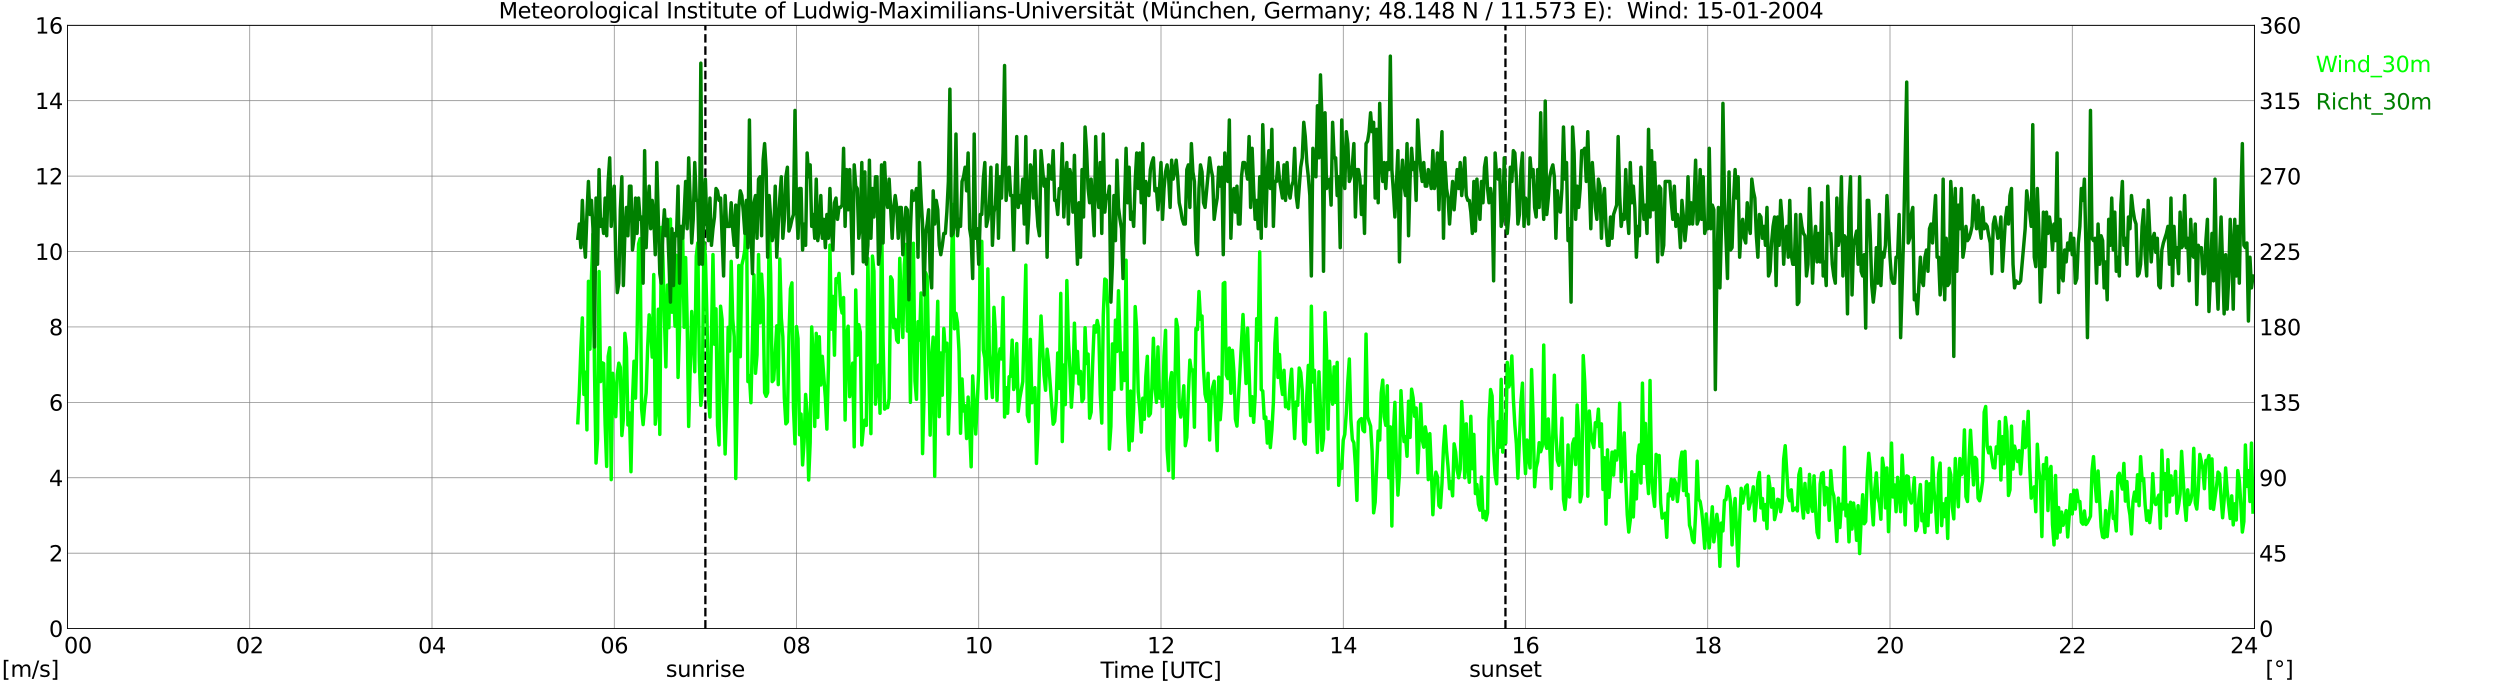 <?xml version="1.0" encoding="utf-8" standalone="no"?>
<!DOCTYPE svg PUBLIC "-//W3C//DTD SVG 1.1//EN"
  "http://www.w3.org/Graphics/SVG/1.1/DTD/svg11.dtd">
<svg xmlns:xlink="http://www.w3.org/1999/xlink" width="1085.4pt" height="296.64pt" viewBox="0 0 1085.4 296.64" xmlns="http://www.w3.org/2000/svg" version="1.1">
 <defs>
  <style type="text/css">*{stroke-linejoin: round; stroke-linecap: butt}</style>
 </defs>
 <g id="figure_1">
  <g id="patch_1">
   <path d="M 0 296.64 
L 1085.4 296.64 
L 1085.4 0 
L 0 0 
z
" style="fill: #ffffff"/>
  </g>
  <g id="axes_1">
   <g id="patch_2">
    <path d="M 29.306 272.909 
L 978.814 272.909 
L 978.814 10.976 
L 29.306 10.976 
z
" style="fill: #ffffff"/>
   </g>
   <g id="patch_3">
    <path d="M 978.814 272.909 
L 978.814 272.909 
L 978.814 10.976 
L 978.814 10.976 
z
" clip-path="url(#p19e9df5304)" style="fill: #d3d3d3; opacity: 0.25; stroke: #d3d3d3; stroke-linejoin: miter"/>
   </g>
   <g id="matplotlib.axis_1">
    <g id="xtick_1">
     <g id="line2d_1">
      <path d="M 29.306 272.909 
L 29.306 10.976 
" clip-path="url(#p19e9df5304)" style="fill: none; stroke: #808080; stroke-width: 0.3; stroke-linecap: square"/>
     </g>
     <g id="line2d_2"/>
     <g id="text_1">
      <!--    00 -->
      <g transform="translate(18.733 283.627) scale(0.095 -0.095)">
       <defs>
        <path id="DejaVuSans-20" transform="scale(0.016)"/>
        <path id="DejaVuSans-30" d="M 2034 4250 
Q 1547 4250 1301 3770 
Q 1056 3291 1056 2328 
Q 1056 1369 1301 889 
Q 1547 409 2034 409 
Q 2525 409 2770 889 
Q 3016 1369 3016 2328 
Q 3016 3291 2770 3770 
Q 2525 4250 2034 4250 
z
M 2034 4750 
Q 2819 4750 3233 4129 
Q 3647 3509 3647 2328 
Q 3647 1150 3233 529 
Q 2819 -91 2034 -91 
Q 1250 -91 836 529 
Q 422 1150 422 2328 
Q 422 3509 836 4129 
Q 1250 4750 2034 4750 
z
" transform="scale(0.016)"/>
       </defs>
       <use xlink:href="#DejaVuSans-20"/>
       <use xlink:href="#DejaVuSans-20" transform="translate(31.787 0)"/>
       <use xlink:href="#DejaVuSans-20" transform="translate(63.574 0)"/>
       <use xlink:href="#DejaVuSans-30" transform="translate(95.361 0)"/>
       <use xlink:href="#DejaVuSans-30" transform="translate(158.984 0)"/>
      </g>
     </g>
    </g>
    <g id="xtick_2">
     <g id="line2d_3">
      <path d="M 108.431 272.909 
L 108.431 10.976 
" clip-path="url(#p19e9df5304)" style="fill: none; stroke: #808080; stroke-width: 0.3; stroke-linecap: square"/>
     </g>
     <g id="line2d_4"/>
     <g id="text_2">
      <!-- 02 -->
      <g transform="translate(102.387 283.627) scale(0.095 -0.095)">
       <defs>
        <path id="DejaVuSans-32" d="M 1228 531 
L 3431 531 
L 3431 0 
L 469 0 
L 469 531 
Q 828 903 1448 1529 
Q 2069 2156 2228 2338 
Q 2531 2678 2651 2914 
Q 2772 3150 2772 3378 
Q 2772 3750 2511 3984 
Q 2250 4219 1831 4219 
Q 1534 4219 1204 4116 
Q 875 4013 500 3803 
L 500 4441 
Q 881 4594 1212 4672 
Q 1544 4750 1819 4750 
Q 2544 4750 2975 4387 
Q 3406 4025 3406 3419 
Q 3406 3131 3298 2873 
Q 3191 2616 2906 2266 
Q 2828 2175 2409 1742 
Q 1991 1309 1228 531 
z
" transform="scale(0.016)"/>
       </defs>
       <use xlink:href="#DejaVuSans-30"/>
       <use xlink:href="#DejaVuSans-32" transform="translate(63.623 0)"/>
      </g>
     </g>
    </g>
    <g id="xtick_3">
     <g id="line2d_5">
      <path d="M 187.557 272.909 
L 187.557 10.976 
" clip-path="url(#p19e9df5304)" style="fill: none; stroke: #808080; stroke-width: 0.3; stroke-linecap: square"/>
     </g>
     <g id="line2d_6"/>
     <g id="text_3">
      <!-- 04 -->
      <g transform="translate(181.513 283.627) scale(0.095 -0.095)">
       <defs>
        <path id="DejaVuSans-34" d="M 2419 4116 
L 825 1625 
L 2419 1625 
L 2419 4116 
z
M 2253 4666 
L 3047 4666 
L 3047 1625 
L 3713 1625 
L 3713 1100 
L 3047 1100 
L 3047 0 
L 2419 0 
L 2419 1100 
L 313 1100 
L 313 1709 
L 2253 4666 
z
" transform="scale(0.016)"/>
       </defs>
       <use xlink:href="#DejaVuSans-30"/>
       <use xlink:href="#DejaVuSans-34" transform="translate(63.623 0)"/>
      </g>
     </g>
    </g>
    <g id="xtick_4">
     <g id="line2d_7">
      <path d="M 266.683 272.909 
L 266.683 10.976 
" clip-path="url(#p19e9df5304)" style="fill: none; stroke: #808080; stroke-width: 0.3; stroke-linecap: square"/>
     </g>
     <g id="line2d_8"/>
     <g id="text_4">
      <!-- 06 -->
      <g transform="translate(260.638 283.627) scale(0.095 -0.095)">
       <defs>
        <path id="DejaVuSans-36" d="M 2113 2584 
Q 1688 2584 1439 2293 
Q 1191 2003 1191 1497 
Q 1191 994 1439 701 
Q 1688 409 2113 409 
Q 2538 409 2786 701 
Q 3034 994 3034 1497 
Q 3034 2003 2786 2293 
Q 2538 2584 2113 2584 
z
M 3366 4563 
L 3366 3988 
Q 3128 4100 2886 4159 
Q 2644 4219 2406 4219 
Q 1781 4219 1451 3797 
Q 1122 3375 1075 2522 
Q 1259 2794 1537 2939 
Q 1816 3084 2150 3084 
Q 2853 3084 3261 2657 
Q 3669 2231 3669 1497 
Q 3669 778 3244 343 
Q 2819 -91 2113 -91 
Q 1303 -91 875 529 
Q 447 1150 447 2328 
Q 447 3434 972 4092 
Q 1497 4750 2381 4750 
Q 2619 4750 2861 4703 
Q 3103 4656 3366 4563 
z
" transform="scale(0.016)"/>
       </defs>
       <use xlink:href="#DejaVuSans-30"/>
       <use xlink:href="#DejaVuSans-36" transform="translate(63.623 0)"/>
      </g>
     </g>
    </g>
    <g id="xtick_5">
     <g id="line2d_9">
      <path d="M 345.808 272.909 
L 345.808 10.976 
" clip-path="url(#p19e9df5304)" style="fill: none; stroke: #808080; stroke-width: 0.3; stroke-linecap: square"/>
     </g>
     <g id="line2d_10"/>
     <g id="text_5">
      <!-- 08 -->
      <g transform="translate(339.764 283.627) scale(0.095 -0.095)">
       <defs>
        <path id="DejaVuSans-38" d="M 2034 2216 
Q 1584 2216 1326 1975 
Q 1069 1734 1069 1313 
Q 1069 891 1326 650 
Q 1584 409 2034 409 
Q 2484 409 2743 651 
Q 3003 894 3003 1313 
Q 3003 1734 2745 1975 
Q 2488 2216 2034 2216 
z
M 1403 2484 
Q 997 2584 770 2862 
Q 544 3141 544 3541 
Q 544 4100 942 4425 
Q 1341 4750 2034 4750 
Q 2731 4750 3128 4425 
Q 3525 4100 3525 3541 
Q 3525 3141 3298 2862 
Q 3072 2584 2669 2484 
Q 3125 2378 3379 2068 
Q 3634 1759 3634 1313 
Q 3634 634 3220 271 
Q 2806 -91 2034 -91 
Q 1263 -91 848 271 
Q 434 634 434 1313 
Q 434 1759 690 2068 
Q 947 2378 1403 2484 
z
M 1172 3481 
Q 1172 3119 1398 2916 
Q 1625 2713 2034 2713 
Q 2441 2713 2670 2916 
Q 2900 3119 2900 3481 
Q 2900 3844 2670 4047 
Q 2441 4250 2034 4250 
Q 1625 4250 1398 4047 
Q 1172 3844 1172 3481 
z
" transform="scale(0.016)"/>
       </defs>
       <use xlink:href="#DejaVuSans-30"/>
       <use xlink:href="#DejaVuSans-38" transform="translate(63.623 0)"/>
      </g>
     </g>
    </g>
    <g id="xtick_6">
     <g id="line2d_11">
      <path d="M 424.934 272.909 
L 424.934 10.976 
" clip-path="url(#p19e9df5304)" style="fill: none; stroke: #808080; stroke-width: 0.3; stroke-linecap: square"/>
     </g>
     <g id="line2d_12"/>
     <g id="text_6">
      <!-- 10 -->
      <g transform="translate(418.89 283.627) scale(0.095 -0.095)">
       <defs>
        <path id="DejaVuSans-31" d="M 794 531 
L 1825 531 
L 1825 4091 
L 703 3866 
L 703 4441 
L 1819 4666 
L 2450 4666 
L 2450 531 
L 3481 531 
L 3481 0 
L 794 0 
L 794 531 
z
" transform="scale(0.016)"/>
       </defs>
       <use xlink:href="#DejaVuSans-31"/>
       <use xlink:href="#DejaVuSans-30" transform="translate(63.623 0)"/>
      </g>
     </g>
    </g>
    <g id="xtick_7">
     <g id="line2d_13">
      <path d="M 504.06 272.909 
L 504.06 10.976 
" clip-path="url(#p19e9df5304)" style="fill: none; stroke: #808080; stroke-width: 0.3; stroke-linecap: square"/>
     </g>
     <g id="line2d_14"/>
     <g id="text_7">
      <!-- 12 -->
      <g transform="translate(498.015 283.627) scale(0.095 -0.095)">
       <use xlink:href="#DejaVuSans-31"/>
       <use xlink:href="#DejaVuSans-32" transform="translate(63.623 0)"/>
      </g>
     </g>
    </g>
    <g id="xtick_8">
     <g id="line2d_15">
      <path d="M 583.185 272.909 
L 583.185 10.976 
" clip-path="url(#p19e9df5304)" style="fill: none; stroke: #808080; stroke-width: 0.3; stroke-linecap: square"/>
     </g>
     <g id="line2d_16"/>
     <g id="text_8">
      <!-- 14 -->
      <g transform="translate(577.141 283.627) scale(0.095 -0.095)">
       <use xlink:href="#DejaVuSans-31"/>
       <use xlink:href="#DejaVuSans-34" transform="translate(63.623 0)"/>
      </g>
     </g>
    </g>
    <g id="xtick_9">
     <g id="line2d_17">
      <path d="M 662.311 272.909 
L 662.311 10.976 
" clip-path="url(#p19e9df5304)" style="fill: none; stroke: #808080; stroke-width: 0.3; stroke-linecap: square"/>
     </g>
     <g id="line2d_18"/>
     <g id="text_9">
      <!-- 16 -->
      <g transform="translate(656.267 283.627) scale(0.095 -0.095)">
       <use xlink:href="#DejaVuSans-31"/>
       <use xlink:href="#DejaVuSans-36" transform="translate(63.623 0)"/>
      </g>
     </g>
    </g>
    <g id="xtick_10">
     <g id="line2d_19">
      <path d="M 741.437 272.909 
L 741.437 10.976 
" clip-path="url(#p19e9df5304)" style="fill: none; stroke: #808080; stroke-width: 0.3; stroke-linecap: square"/>
     </g>
     <g id="line2d_20"/>
     <g id="text_10">
      <!-- 18 -->
      <g transform="translate(735.392 283.627) scale(0.095 -0.095)">
       <use xlink:href="#DejaVuSans-31"/>
       <use xlink:href="#DejaVuSans-38" transform="translate(63.623 0)"/>
      </g>
     </g>
    </g>
    <g id="xtick_11">
     <g id="line2d_21">
      <path d="M 820.562 272.909 
L 820.562 10.976 
" clip-path="url(#p19e9df5304)" style="fill: none; stroke: #808080; stroke-width: 0.3; stroke-linecap: square"/>
     </g>
     <g id="line2d_22"/>
     <g id="text_11">
      <!-- 20 -->
      <g transform="translate(814.518 283.627) scale(0.095 -0.095)">
       <use xlink:href="#DejaVuSans-32"/>
       <use xlink:href="#DejaVuSans-30" transform="translate(63.623 0)"/>
      </g>
     </g>
    </g>
    <g id="xtick_12">
     <g id="line2d_23">
      <path d="M 899.688 272.909 
L 899.688 10.976 
" clip-path="url(#p19e9df5304)" style="fill: none; stroke: #808080; stroke-width: 0.3; stroke-linecap: square"/>
     </g>
     <g id="line2d_24"/>
     <g id="text_12">
      <!-- 22 -->
      <g transform="translate(893.644 283.627) scale(0.095 -0.095)">
       <use xlink:href="#DejaVuSans-32"/>
       <use xlink:href="#DejaVuSans-32" transform="translate(63.623 0)"/>
      </g>
     </g>
    </g>
    <g id="xtick_13">
     <g id="line2d_25">
      <path d="M 978.814 272.909 
L 978.814 10.976 
" clip-path="url(#p19e9df5304)" style="fill: none; stroke: #808080; stroke-width: 0.3; stroke-linecap: square"/>
     </g>
     <g id="line2d_26"/>
     <g id="text_13">
      <!-- 24    -->
      <g transform="translate(968.241 283.627) scale(0.095 -0.095)">
       <use xlink:href="#DejaVuSans-32"/>
       <use xlink:href="#DejaVuSans-34" transform="translate(63.623 0)"/>
       <use xlink:href="#DejaVuSans-20" transform="translate(127.246 0)"/>
       <use xlink:href="#DejaVuSans-20" transform="translate(159.033 0)"/>
       <use xlink:href="#DejaVuSans-20" transform="translate(190.82 0)"/>
      </g>
     </g>
    </g>
    <g id="text_14">
     <!-- Time [UTC] -->
     <g transform="translate(477.806 294.322) scale(0.095 -0.095)">
      <defs>
       <path id="DejaVuSans-54" d="M -19 4666 
L 3928 4666 
L 3928 4134 
L 2272 4134 
L 2272 0 
L 1638 0 
L 1638 4134 
L -19 4134 
L -19 4666 
z
" transform="scale(0.016)"/>
       <path id="DejaVuSans-69" d="M 603 3500 
L 1178 3500 
L 1178 0 
L 603 0 
L 603 3500 
z
M 603 4863 
L 1178 4863 
L 1178 4134 
L 603 4134 
L 603 4863 
z
" transform="scale(0.016)"/>
       <path id="DejaVuSans-6d" d="M 3328 2828 
Q 3544 3216 3844 3400 
Q 4144 3584 4550 3584 
Q 5097 3584 5394 3201 
Q 5691 2819 5691 2113 
L 5691 0 
L 5113 0 
L 5113 2094 
Q 5113 2597 4934 2840 
Q 4756 3084 4391 3084 
Q 3944 3084 3684 2787 
Q 3425 2491 3425 1978 
L 3425 0 
L 2847 0 
L 2847 2094 
Q 2847 2600 2669 2842 
Q 2491 3084 2119 3084 
Q 1678 3084 1418 2786 
Q 1159 2488 1159 1978 
L 1159 0 
L 581 0 
L 581 3500 
L 1159 3500 
L 1159 2956 
Q 1356 3278 1631 3431 
Q 1906 3584 2284 3584 
Q 2666 3584 2933 3390 
Q 3200 3197 3328 2828 
z
" transform="scale(0.016)"/>
       <path id="DejaVuSans-65" d="M 3597 1894 
L 3597 1613 
L 953 1613 
Q 991 1019 1311 708 
Q 1631 397 2203 397 
Q 2534 397 2845 478 
Q 3156 559 3463 722 
L 3463 178 
Q 3153 47 2828 -22 
Q 2503 -91 2169 -91 
Q 1331 -91 842 396 
Q 353 884 353 1716 
Q 353 2575 817 3079 
Q 1281 3584 2069 3584 
Q 2775 3584 3186 3129 
Q 3597 2675 3597 1894 
z
M 3022 2063 
Q 3016 2534 2758 2815 
Q 2500 3097 2075 3097 
Q 1594 3097 1305 2825 
Q 1016 2553 972 2059 
L 3022 2063 
z
" transform="scale(0.016)"/>
       <path id="DejaVuSans-5b" d="M 550 4863 
L 1875 4863 
L 1875 4416 
L 1125 4416 
L 1125 -397 
L 1875 -397 
L 1875 -844 
L 550 -844 
L 550 4863 
z
" transform="scale(0.016)"/>
       <path id="DejaVuSans-55" d="M 556 4666 
L 1191 4666 
L 1191 1831 
Q 1191 1081 1462 751 
Q 1734 422 2344 422 
Q 2950 422 3222 751 
Q 3494 1081 3494 1831 
L 3494 4666 
L 4128 4666 
L 4128 1753 
Q 4128 841 3676 375 
Q 3225 -91 2344 -91 
Q 1459 -91 1007 375 
Q 556 841 556 1753 
L 556 4666 
z
" transform="scale(0.016)"/>
       <path id="DejaVuSans-43" d="M 4122 4306 
L 4122 3641 
Q 3803 3938 3442 4084 
Q 3081 4231 2675 4231 
Q 1875 4231 1450 3742 
Q 1025 3253 1025 2328 
Q 1025 1406 1450 917 
Q 1875 428 2675 428 
Q 3081 428 3442 575 
Q 3803 722 4122 1019 
L 4122 359 
Q 3791 134 3420 21 
Q 3050 -91 2638 -91 
Q 1578 -91 968 557 
Q 359 1206 359 2328 
Q 359 3453 968 4101 
Q 1578 4750 2638 4750 
Q 3056 4750 3426 4639 
Q 3797 4528 4122 4306 
z
" transform="scale(0.016)"/>
       <path id="DejaVuSans-5d" d="M 1947 4863 
L 1947 -844 
L 622 -844 
L 622 -397 
L 1369 -397 
L 1369 4416 
L 622 4416 
L 622 4863 
L 1947 4863 
z
" transform="scale(0.016)"/>
      </defs>
      <use xlink:href="#DejaVuSans-54"/>
      <use xlink:href="#DejaVuSans-69" transform="translate(57.959 0)"/>
      <use xlink:href="#DejaVuSans-6d" transform="translate(85.742 0)"/>
      <use xlink:href="#DejaVuSans-65" transform="translate(183.154 0)"/>
      <use xlink:href="#DejaVuSans-20" transform="translate(244.678 0)"/>
      <use xlink:href="#DejaVuSans-5b" transform="translate(276.465 0)"/>
      <use xlink:href="#DejaVuSans-55" transform="translate(315.479 0)"/>
      <use xlink:href="#DejaVuSans-54" transform="translate(388.672 0)"/>
      <use xlink:href="#DejaVuSans-43" transform="translate(443.881 0)"/>
      <use xlink:href="#DejaVuSans-5d" transform="translate(513.705 0)"/>
     </g>
    </g>
   </g>
   <g id="matplotlib.axis_2">
    <g id="ytick_1">
     <g id="line2d_27">
      <path d="M 29.306 272.909 
L 978.814 272.909 
" clip-path="url(#p19e9df5304)" style="fill: none; stroke: #808080; stroke-width: 0.3; stroke-linecap: square"/>
     </g>
     <g id="line2d_28"/>
     <g id="text_15">
      <!-- 0 -->
      <g transform="translate(21.261 276.518) scale(0.095 -0.095)">
       <use xlink:href="#DejaVuSans-30"/>
      </g>
     </g>
    </g>
    <g id="ytick_2">
     <g id="line2d_29">
      <path d="M 29.306 240.167 
L 978.814 240.167 
" clip-path="url(#p19e9df5304)" style="fill: none; stroke: #808080; stroke-width: 0.3; stroke-linecap: square"/>
     </g>
     <g id="line2d_30"/>
     <g id="text_16">
      <!-- 2 -->
      <g transform="translate(21.261 243.776) scale(0.095 -0.095)">
       <use xlink:href="#DejaVuSans-32"/>
      </g>
     </g>
    </g>
    <g id="ytick_3">
     <g id="line2d_31">
      <path d="M 29.306 207.426 
L 978.814 207.426 
" clip-path="url(#p19e9df5304)" style="fill: none; stroke: #808080; stroke-width: 0.3; stroke-linecap: square"/>
     </g>
     <g id="line2d_32"/>
     <g id="text_17">
      <!-- 4 -->
      <g transform="translate(21.261 211.035) scale(0.095 -0.095)">
       <use xlink:href="#DejaVuSans-34"/>
      </g>
     </g>
    </g>
    <g id="ytick_4">
     <g id="line2d_33">
      <path d="M 29.306 174.684 
L 978.814 174.684 
" clip-path="url(#p19e9df5304)" style="fill: none; stroke: #808080; stroke-width: 0.3; stroke-linecap: square"/>
     </g>
     <g id="line2d_34"/>
     <g id="text_18">
      <!-- 6 -->
      <g transform="translate(21.261 178.293) scale(0.095 -0.095)">
       <use xlink:href="#DejaVuSans-36"/>
      </g>
     </g>
    </g>
    <g id="ytick_5">
     <g id="line2d_35">
      <path d="M 29.306 141.942 
L 978.814 141.942 
" clip-path="url(#p19e9df5304)" style="fill: none; stroke: #808080; stroke-width: 0.3; stroke-linecap: square"/>
     </g>
     <g id="line2d_36"/>
     <g id="text_19">
      <!-- 8 -->
      <g transform="translate(21.261 145.551) scale(0.095 -0.095)">
       <use xlink:href="#DejaVuSans-38"/>
      </g>
     </g>
    </g>
    <g id="ytick_6">
     <g id="line2d_37">
      <path d="M 29.306 109.201 
L 978.814 109.201 
" clip-path="url(#p19e9df5304)" style="fill: none; stroke: #808080; stroke-width: 0.3; stroke-linecap: square"/>
     </g>
     <g id="line2d_38"/>
     <g id="text_20">
      <!-- 10 -->
      <g transform="translate(15.217 112.81) scale(0.095 -0.095)">
       <use xlink:href="#DejaVuSans-31"/>
       <use xlink:href="#DejaVuSans-30" transform="translate(63.623 0)"/>
      </g>
     </g>
    </g>
    <g id="ytick_7">
     <g id="line2d_39">
      <path d="M 29.306 76.459 
L 978.814 76.459 
" clip-path="url(#p19e9df5304)" style="fill: none; stroke: #808080; stroke-width: 0.3; stroke-linecap: square"/>
     </g>
     <g id="line2d_40"/>
     <g id="text_21">
      <!-- 12 -->
      <g transform="translate(15.217 80.068) scale(0.095 -0.095)">
       <use xlink:href="#DejaVuSans-31"/>
       <use xlink:href="#DejaVuSans-32" transform="translate(63.623 0)"/>
      </g>
     </g>
    </g>
    <g id="ytick_8">
     <g id="line2d_41">
      <path d="M 29.306 43.717 
L 978.814 43.717 
" clip-path="url(#p19e9df5304)" style="fill: none; stroke: #808080; stroke-width: 0.3; stroke-linecap: square"/>
     </g>
     <g id="line2d_42"/>
     <g id="text_22">
      <!-- 14 -->
      <g transform="translate(15.217 47.327) scale(0.095 -0.095)">
       <use xlink:href="#DejaVuSans-31"/>
       <use xlink:href="#DejaVuSans-34" transform="translate(63.623 0)"/>
      </g>
     </g>
    </g>
    <g id="ytick_9">
     <g id="line2d_43">
      <path d="M 29.306 10.976 
L 978.814 10.976 
" clip-path="url(#p19e9df5304)" style="fill: none; stroke: #808080; stroke-width: 0.3; stroke-linecap: square"/>
     </g>
     <g id="line2d_44"/>
     <g id="text_23">
      <!-- 16 -->
      <g transform="translate(15.217 14.585) scale(0.095 -0.095)">
       <use xlink:href="#DejaVuSans-31"/>
       <use xlink:href="#DejaVuSans-36" transform="translate(63.623 0)"/>
      </g>
     </g>
    </g>
   </g>
   <g id="line2d_45">
    <path d="M 306.246 272.909 
L 306.246 10.976 
" clip-path="url(#p19e9df5304)" style="fill: none; stroke-dasharray: 3.7,1.6; stroke-dashoffset: 0; stroke: #000000"/>
   </g>
   <g id="line2d_46">
    <path d="M 653.607 272.909 
L 653.607 10.976 
" clip-path="url(#p19e9df5304)" style="fill: none; stroke-dasharray: 3.7,1.6; stroke-dashoffset: 0; stroke: #000000"/>
   </g>
   <g id="line2d_47">
    <path d="M 250.858 183.524 
L 251.517 170.1 
L 252.176 151.765 
L 252.836 138.013 
L 253.495 171.246 
L 254.155 161.587 
L 254.814 186.635 
L 255.473 122.134 
L 256.133 151.601 
L 256.792 120.169 
L 257.451 101.67 
L 258.111 161.26 
L 258.77 201.041 
L 259.43 190.727 
L 260.089 117.877 
L 260.748 165.68 
L 261.408 157.495 
L 262.067 157.822 
L 262.726 184.343 
L 263.386 202.514 
L 264.045 154.711 
L 264.705 150.946 
L 265.364 208.244 
L 266.023 162.078 
L 266.683 169.773 
L 267.342 180.905 
L 268.002 162.569 
L 268.661 157.658 
L 269.32 159.459 
L 269.98 189.09 
L 270.639 181.887 
L 271.298 144.725 
L 271.958 151.11 
L 272.617 184.506 
L 273.277 179.268 
L 273.936 204.806 
L 274.595 173.865 
L 275.255 156.84 
L 275.914 172.883 
L 276.573 146.526 
L 277.233 105.926 
L 277.892 103.635 
L 278.552 177.467 
L 279.211 184.343 
L 279.87 176.321 
L 280.53 170.591 
L 281.189 150.619 
L 281.849 136.704 
L 282.508 142.924 
L 283.167 155.039 
L 283.827 119.187 
L 284.486 184.179 
L 285.145 177.794 
L 285.805 134.248 
L 286.464 188.599 
L 287.124 98.723 
L 287.783 111.165 
L 288.442 137.686 
L 289.102 159.295 
L 289.761 123.771 
L 290.42 142.27 
L 291.08 95.122 
L 291.739 135.558 
L 292.399 123.116 
L 293.058 141.615 
L 293.717 110.838 
L 294.377 163.879 
L 295.036 142.597 
L 295.696 109.037 
L 296.355 99.214 
L 297.014 142.106 
L 297.674 111.82 
L 298.333 139.323 
L 298.992 185.161 
L 300.311 135.23 
L 300.971 145.544 
L 301.63 161.424 
L 302.289 111.165 
L 302.949 105.435 
L 303.608 156.676 
L 304.267 175.994 
L 304.927 169.773 
L 305.586 105.108 
L 306.246 111.001 
L 306.905 136.54 
L 307.564 171.737 
L 308.224 181.069 
L 309.543 110.51 
L 310.202 149.473 
L 310.861 134.084 
L 311.521 184.67 
L 312.18 193.183 
L 312.839 132.938 
L 313.499 138.668 
L 314.158 172.556 
L 314.818 197.112 
L 315.477 175.666 
L 316.136 142.106 
L 316.796 152.42 
L 317.455 113.457 
L 318.114 138.504 
L 318.774 146.199 
L 319.433 207.753 
L 320.093 172.392 
L 320.752 115.258 
L 321.411 154.875 
L 322.071 115.094 
L 322.73 112.311 
L 323.39 108.382 
L 324.049 87.591 
L 324.708 165.68 
L 325.368 163.061 
L 326.027 174.848 
L 327.346 119.351 
L 328.005 162.078 
L 328.665 154.057 
L 329.324 110.51 
L 329.983 140.141 
L 330.643 119.023 
L 331.302 130.319 
L 331.961 170.427 
L 332.621 172.065 
L 333.28 170.427 
L 333.94 95.449 
L 334.599 119.023 
L 335.258 165.68 
L 335.918 164.861 
L 337.236 141.451 
L 337.896 166.99 
L 338.555 112.475 
L 339.215 138.013 
L 339.874 146.199 
L 340.533 172.883 
L 341.193 184.015 
L 341.852 183.197 
L 342.512 146.199 
L 343.171 125.408 
L 343.83 122.788 
L 344.49 177.14 
L 345.149 192.692 
L 345.808 141.779 
L 346.468 147.017 
L 347.127 188.763 
L 347.787 179.759 
L 348.446 201.859 
L 349.105 191.71 
L 349.765 171.246 
L 350.424 179.595 
L 351.083 208.408 
L 351.743 192.037 
L 352.402 141.942 
L 353.062 154.711 
L 353.721 185.161 
L 354.38 144.725 
L 355.04 181.232 
L 355.699 146.199 
L 356.359 167.153 
L 357.018 154.711 
L 358.337 172.719 
L 358.996 186.307 
L 359.655 159.623 
L 360.315 106.418 
L 360.974 142.924 
L 361.634 128.682 
L 362.293 154.22 
L 362.952 120.988 
L 363.612 122.625 
L 364.271 118.696 
L 364.93 132.447 
L 365.59 135.885 
L 366.249 129.173 
L 366.909 182.378 
L 367.568 145.216 
L 368.227 141.615 
L 368.887 172.228 
L 369.546 166.498 
L 370.206 157.658 
L 370.865 194.001 
L 371.524 125.899 
L 372.184 154.22 
L 372.843 140.96 
L 373.502 144.234 
L 374.162 193.183 
L 374.821 185.98 
L 375.481 182.378 
L 376.14 184.67 
L 376.799 112.147 
L 378.118 188.272 
L 378.777 111.165 
L 379.437 117.713 
L 380.096 175.502 
L 381.415 158.477 
L 382.074 179.431 
L 382.734 90.702 
L 383.393 147.999 
L 384.053 177.631 
L 384.712 176.976 
L 385.371 176.976 
L 386.031 173.047 
L 386.69 120.169 
L 387.349 121.479 
L 388.009 142.27 
L 388.668 138.668 
L 389.328 147.672 
L 389.987 148.654 
L 390.646 112.147 
L 391.306 132.283 
L 391.965 146.526 
L 392.624 114.93 
L 393.284 106.09 
L 393.943 143.743 
L 394.603 127.372 
L 395.262 174.684 
L 395.921 132.283 
L 396.581 105.599 
L 397.24 165.353 
L 397.899 173.374 
L 398.559 139.65 
L 399.218 147.672 
L 399.878 127.209 
L 400.537 196.948 
L 401.196 171.41 
L 401.856 118.368 
L 402.515 120.005 
L 403.834 188.926 
L 404.493 154.875 
L 405.153 146.362 
L 405.812 206.771 
L 406.471 154.548 
L 407.131 130.81 
L 407.79 180.905 
L 408.45 153.238 
L 409.109 171.573 
L 409.768 142.597 
L 410.428 152.42 
L 411.087 148.982 
L 411.746 188.435 
L 412.406 169.936 
L 413.065 117.222 
L 413.725 88.737 
L 414.384 142.761 
L 415.043 136.049 
L 415.703 140.141 
L 416.362 152.583 
L 417.022 188.108 
L 417.681 164.534 
L 418.34 178.449 
L 419 176.157 
L 419.659 190.4 
L 420.318 172.392 
L 420.978 185.816 
L 421.637 202.678 
L 422.297 163.224 
L 423.615 188.435 
L 424.934 160.769 
L 425.593 108.218 
L 426.253 104.78 
L 426.912 151.928 
L 427.572 155.53 
L 428.231 173.047 
L 428.89 116.731 
L 429.55 153.566 
L 430.869 172.556 
L 431.528 133.429 
L 432.187 144.234 
L 432.847 173.865 
L 433.506 157.167 
L 434.165 151.437 
L 434.825 155.857 
L 435.484 129.173 
L 436.144 181.069 
L 436.803 168.299 
L 437.462 179.431 
L 438.122 163.552 
L 438.781 163.388 
L 439.44 147.672 
L 440.1 169.118 
L 440.759 166.826 
L 441.419 149.145 
L 442.078 178.613 
L 442.737 173.047 
L 444.056 165.68 
L 445.375 115.094 
L 446.034 180.25 
L 446.694 183.033 
L 447.353 147.345 
L 448.012 174.848 
L 448.672 173.702 
L 449.331 168.299 
L 449.991 201.205 
L 450.65 186.143 
L 451.309 156.676 
L 451.969 137.195 
L 453.287 162.897 
L 453.947 169.445 
L 454.606 151.601 
L 455.266 157.658 
L 457.244 184.179 
L 457.903 182.869 
L 458.563 174.356 
L 459.222 153.238 
L 459.881 168.627 
L 460.541 127.372 
L 461.2 191.71 
L 461.859 158.477 
L 462.519 175.666 
L 463.178 121.806 
L 463.838 147.672 
L 464.497 159.95 
L 465.156 176.812 
L 465.816 166.335 
L 466.475 140.305 
L 467.134 161.915 
L 467.794 152.583 
L 468.453 166.662 
L 469.113 161.26 
L 469.772 174.356 
L 470.431 173.047 
L 471.091 142.27 
L 471.75 157.822 
L 472.409 153.729 
L 473.069 181.56 
L 473.728 178.94 
L 474.388 157.822 
L 475.047 141.451 
L 475.706 144.234 
L 476.366 139.159 
L 477.025 142.433 
L 477.685 171.082 
L 478.344 183.688 
L 479.003 136.867 
L 479.663 121.151 
L 480.322 121.642 
L 480.981 133.757 
L 481.641 194.984 
L 482.3 185.161 
L 482.96 149.309 
L 483.619 169.118 
L 484.278 138.995 
L 484.938 152.583 
L 485.597 126.226 
L 486.916 168.954 
L 487.575 153.238 
L 488.235 165.189 
L 488.894 112.966 
L 489.553 179.595 
L 490.213 195.475 
L 490.872 169.773 
L 491.532 191.382 
L 492.191 177.467 
L 492.85 133.102 
L 493.51 143.252 
L 494.169 170.1 
L 494.828 177.303 
L 495.488 187.617 
L 496.147 172.883 
L 496.807 182.051 
L 497.466 163.552 
L 498.125 154.711 
L 498.785 180.577 
L 499.444 179.595 
L 500.103 168.299 
L 500.763 146.853 
L 501.422 167.153 
L 502.082 174.684 
L 502.741 150.619 
L 503.4 172.883 
L 504.06 169.936 
L 504.719 176.485 
L 505.379 154.548 
L 506.038 143.416 
L 506.697 194.984 
L 507.357 204.315 
L 508.016 166.007 
L 508.675 161.751 
L 509.335 207.589 
L 510.654 138.668 
L 511.313 142.597 
L 511.972 176.648 
L 512.632 181.069 
L 513.291 176.485 
L 513.95 167.481 
L 514.61 193.51 
L 515.269 189.909 
L 515.929 171.573 
L 516.588 156.349 
L 517.247 160.932 
L 517.907 160.605 
L 518.566 185.489 
L 519.226 142.597 
L 519.885 143.088 
L 520.544 126.554 
L 521.204 138.668 
L 521.863 137.195 
L 522.522 160.114 
L 523.182 171.082 
L 523.841 174.193 
L 524.501 162.078 
L 525.16 191.055 
L 525.819 171.573 
L 526.479 168.136 
L 527.138 165.516 
L 528.457 195.639 
L 529.116 163.715 
L 529.776 182.214 
L 530.435 173.211 
L 531.094 123.116 
L 531.754 122.625 
L 532.413 162.733 
L 533.073 164.37 
L 533.732 151.11 
L 534.391 170.755 
L 535.051 152.092 
L 535.71 161.424 
L 536.369 181.887 
L 537.029 184.997 
L 539.666 136.54 
L 540.985 166.498 
L 541.644 142.433 
L 542.963 180.414 
L 543.623 172.228 
L 544.282 183.36 
L 544.941 171.737 
L 545.601 138.341 
L 546.26 147.672 
L 546.919 109.364 
L 547.579 169.118 
L 548.238 169.773 
L 548.898 181.723 
L 549.557 181.069 
L 550.216 192.364 
L 550.876 183.033 
L 551.535 194.329 
L 552.195 186.798 
L 552.854 174.848 
L 553.513 148.982 
L 554.173 138.177 
L 554.832 163.879 
L 555.491 153.893 
L 556.151 166.007 
L 556.81 171.246 
L 557.47 160.769 
L 558.129 176.648 
L 558.788 175.011 
L 559.448 177.467 
L 560.107 166.826 
L 560.766 160.278 
L 561.426 176.812 
L 562.085 190.4 
L 562.745 174.52 
L 563.404 175.994 
L 564.063 159.786 
L 564.723 161.751 
L 565.382 169.445 
L 566.042 191.71 
L 566.701 192.855 
L 567.36 171.737 
L 568.02 158.64 
L 568.679 183.033 
L 569.338 132.938 
L 569.998 165.844 
L 570.657 160.769 
L 571.976 196.457 
L 572.635 161.424 
L 573.954 195.475 
L 574.613 190.4 
L 575.273 135.721 
L 575.932 152.583 
L 576.592 186.307 
L 577.251 156.84 
L 577.91 169.773 
L 578.57 175.502 
L 579.229 159.295 
L 579.889 174.684 
L 580.548 157.331 
L 581.207 210.7 
L 581.867 201.859 
L 582.526 203.333 
L 583.185 191.055 
L 583.845 188.599 
L 584.504 179.431 
L 585.164 165.844 
L 585.823 155.857 
L 586.482 181.887 
L 587.142 190.891 
L 587.801 192.201 
L 588.46 202.023 
L 589.12 217.248 
L 589.779 183.197 
L 590.439 182.214 
L 591.098 181.723 
L 591.757 186.798 
L 592.417 187.453 
L 593.076 145.053 
L 593.736 180.905 
L 595.054 184.997 
L 595.714 195.966 
L 596.373 222.65 
L 597.032 218.067 
L 598.351 187.126 
L 599.011 191.055 
L 599.67 170.591 
L 600.329 165.025 
L 600.989 180.905 
L 601.648 184.67 
L 602.307 167.481 
L 602.967 207.426 
L 603.626 185.325 
L 604.286 228.38 
L 604.945 187.944 
L 605.604 174.684 
L 606.264 199.24 
L 606.923 214.956 
L 607.582 205.625 
L 608.242 169.609 
L 608.901 182.542 
L 609.561 191.71 
L 610.22 189.581 
L 610.879 198.094 
L 611.539 174.193 
L 612.198 189.909 
L 612.858 168.954 
L 613.517 172.719 
L 614.176 180.741 
L 614.836 177.14 
L 615.495 205.297 
L 616.814 175.339 
L 617.473 190.891 
L 618.133 194.165 
L 618.792 185.325 
L 619.451 189.418 
L 620.111 208.244 
L 620.77 188.272 
L 621.429 203.497 
L 622.089 223.469 
L 622.748 209.717 
L 623.408 204.97 
L 624.067 206.934 
L 624.726 219.54 
L 625.386 220.358 
L 626.045 209.881 
L 626.705 194.329 
L 627.364 184.997 
L 628.023 195.475 
L 628.683 202.678 
L 629.342 212.173 
L 630.001 209.063 
L 630.661 215.284 
L 631.32 192.692 
L 631.98 196.293 
L 632.639 204.151 
L 633.298 207.426 
L 633.958 203.66 
L 634.617 174.356 
L 635.276 186.962 
L 635.936 207.426 
L 636.595 184.015 
L 637.255 202.187 
L 637.914 209.39 
L 638.573 180.741 
L 639.233 203.497 
L 639.892 188.599 
L 640.552 214.301 
L 641.211 210.372 
L 641.87 218.885 
L 642.53 221.504 
L 643.189 207.098 
L 643.848 224.779 
L 644.508 221.996 
L 645.167 225.761 
L 645.827 222.65 
L 646.486 182.051 
L 647.145 169.118 
L 647.805 171.901 
L 648.464 195.639 
L 649.123 206.116 
L 649.783 210.045 
L 650.442 183.033 
L 651.102 194.165 
L 651.761 164.698 
L 652.42 196.293 
L 653.08 183.033 
L 653.739 192.364 
L 654.399 157.331 
L 655.058 167.972 
L 655.717 166.171 
L 656.377 154.548 
L 657.036 173.211 
L 657.695 184.67 
L 658.355 192.692 
L 659.014 207.589 
L 660.333 174.356 
L 660.992 166.335 
L 661.652 192.855 
L 662.311 205.625 
L 662.97 191.055 
L 663.63 197.93 
L 664.289 203.169 
L 664.949 160.441 
L 665.608 180.577 
L 666.267 211.355 
L 666.927 203.005 
L 667.586 200.386 
L 668.246 192.201 
L 668.905 196.13 
L 669.564 193.838 
L 670.224 149.8 
L 670.883 192.201 
L 671.542 194.656 
L 672.202 181.887 
L 672.861 194.82 
L 673.521 212.173 
L 674.839 162.897 
L 675.499 188.108 
L 676.158 199.895 
L 676.817 202.023 
L 677.477 196.948 
L 678.136 181.56 
L 678.796 216.757 
L 679.455 221.177 
L 680.114 213.646 
L 680.774 193.183 
L 681.433 215.775 
L 682.092 203.169 
L 682.752 192.692 
L 683.411 190.564 
L 684.071 201.696 
L 684.73 175.83 
L 685.389 188.272 
L 686.049 217.903 
L 686.708 214.629 
L 687.368 154.384 
L 688.027 165.844 
L 688.686 185.489 
L 689.346 215.447 
L 690.005 178.449 
L 690.664 187.126 
L 691.324 191.71 
L 691.983 194.329 
L 692.643 183.524 
L 693.302 185.161 
L 693.961 177.631 
L 694.621 193.838 
L 695.28 184.015 
L 695.939 212.5 
L 696.599 198.749 
L 697.258 227.562 
L 697.918 195.311 
L 698.577 215.938 
L 699.896 196.293 
L 700.555 206.28 
L 701.215 195.802 
L 701.874 199.731 
L 702.533 195.147 
L 703.193 175.011 
L 703.852 209.063 
L 704.511 195.639 
L 705.171 187.944 
L 705.83 208.408 
L 706.49 223.469 
L 707.149 231 
L 707.808 225.761 
L 708.468 204.806 
L 709.127 224.451 
L 709.786 206.116 
L 710.446 216.593 
L 711.105 197.767 
L 711.765 193.183 
L 712.424 209.717 
L 713.083 166.335 
L 713.743 201.205 
L 714.402 183.852 
L 715.062 205.297 
L 715.721 214.301 
L 716.38 165.189 
L 717.04 206.28 
L 717.699 214.465 
L 718.358 219.867 
L 719.018 197.276 
L 719.677 198.585 
L 720.337 197.767 
L 720.996 218.394 
L 721.655 224.942 
L 722.974 222.814 
L 723.633 233.291 
L 724.293 214.465 
L 724.952 215.284 
L 725.612 208.08 
L 726.271 216.757 
L 726.93 208.244 
L 727.59 210.045 
L 728.249 217.739 
L 728.909 211.191 
L 729.568 200.059 
L 730.227 196.293 
L 730.887 212.992 
L 731.546 195.966 
L 732.205 215.12 
L 732.865 214.629 
L 733.524 228.053 
L 734.184 230.181 
L 734.843 234.601 
L 735.502 235.583 
L 736.162 223.142 
L 736.821 200.222 
L 737.48 216.757 
L 738.14 217.739 
L 738.799 221.832 
L 739.459 228.871 
L 740.118 238.039 
L 740.777 223.142 
L 741.437 231.818 
L 742.096 237.875 
L 743.415 220.031 
L 744.074 235.256 
L 744.734 230.345 
L 745.393 223.305 
L 746.052 228.38 
L 746.712 245.897 
L 747.371 227.071 
L 748.031 230.508 
L 748.69 217.248 
L 749.349 216.921 
L 750.009 211.191 
L 750.668 212.664 
L 751.327 218.067 
L 751.987 236.566 
L 752.646 223.469 
L 753.306 216.429 
L 754.624 245.733 
L 755.284 226.416 
L 755.943 212.009 
L 756.602 218.394 
L 757.921 211.355 
L 758.581 210.536 
L 759.24 221.013 
L 760.559 215.775 
L 761.218 211.355 
L 761.878 226.088 
L 762.537 218.067 
L 763.196 208.571 
L 763.856 205.134 
L 764.515 220.522 
L 765.174 216.429 
L 765.834 225.761 
L 766.493 219.049 
L 767.153 229.526 
L 767.812 206.771 
L 768.471 211.846 
L 769.131 220.195 
L 769.79 212.173 
L 770.449 225.597 
L 771.109 222.65 
L 771.768 216.757 
L 772.428 217.084 
L 773.087 222.159 
L 773.746 218.394 
L 774.406 199.24 
L 775.065 193.51 
L 776.384 215.284 
L 777.043 217.412 
L 777.703 212.664 
L 778.362 221.668 
L 779.021 221.013 
L 779.681 220.522 
L 780.34 221.832 
L 781 206.116 
L 781.659 203.497 
L 782.318 218.558 
L 782.978 224.942 
L 783.637 209.881 
L 784.296 220.195 
L 784.956 222.487 
L 785.615 205.952 
L 786.275 218.558 
L 786.934 221.996 
L 787.593 206.607 
L 788.253 221.341 
L 788.912 231.163 
L 789.572 233.455 
L 790.231 210.209 
L 790.89 205.625 
L 791.55 205.134 
L 792.209 219.213 
L 792.868 211.682 
L 793.528 212.337 
L 794.187 225.925 
L 794.847 204.315 
L 795.506 212.992 
L 796.165 215.284 
L 796.825 224.124 
L 797.484 235.092 
L 798.143 216.266 
L 798.803 229.035 
L 799.462 218.885 
L 800.122 221.013 
L 800.781 194.165 
L 801.44 223.96 
L 802.1 219.213 
L 802.759 235.256 
L 803.419 218.067 
L 804.078 229.69 
L 804.737 218.394 
L 805.397 224.124 
L 806.056 234.601 
L 806.715 219.54 
L 807.375 240.331 
L 808.034 225.761 
L 808.694 214.792 
L 809.353 227.398 
L 810.012 226.416 
L 810.672 207.426 
L 811.331 196.784 
L 811.99 203.824 
L 812.65 218.885 
L 813.309 227.889 
L 813.969 212.009 
L 814.628 205.297 
L 815.287 216.102 
L 815.947 218.394 
L 816.606 225.433 
L 817.265 198.913 
L 817.925 203.824 
L 818.584 220.522 
L 819.244 203.169 
L 819.903 230.836 
L 820.562 215.447 
L 821.222 192.364 
L 821.881 215.775 
L 822.541 210.536 
L 823.2 222.159 
L 823.859 207.262 
L 824.519 213.81 
L 825.178 222.159 
L 825.837 197.603 
L 826.497 211.191 
L 827.156 227.889 
L 827.816 206.607 
L 828.475 206.934 
L 829.134 216.757 
L 829.794 218.394 
L 830.453 214.792 
L 831.112 207.426 
L 831.772 230.345 
L 832.431 228.544 
L 833.091 216.593 
L 833.75 210.372 
L 834.409 226.088 
L 835.069 223.305 
L 835.728 231.163 
L 836.388 209.063 
L 837.047 228.216 
L 837.706 210.045 
L 838.366 222.323 
L 839.025 198.749 
L 839.684 212.828 
L 840.344 219.867 
L 841.003 231.163 
L 841.663 205.788 
L 842.322 201.041 
L 842.981 228.216 
L 843.641 218.721 
L 844.3 224.287 
L 844.959 216.429 
L 845.619 233.783 
L 846.278 203.333 
L 846.938 206.116 
L 847.597 220.195 
L 848.256 225.27 
L 848.916 199.076 
L 849.575 210.863 
L 850.235 220.031 
L 850.894 199.076 
L 851.553 206.116 
L 852.213 204.97 
L 852.872 186.635 
L 853.531 215.611 
L 854.191 217.739 
L 854.85 200.059 
L 855.51 186.798 
L 856.828 210.536 
L 857.488 198.585 
L 858.147 199.404 
L 858.806 216.266 
L 859.466 217.412 
L 860.125 213.646 
L 860.785 208.735 
L 861.444 178.94 
L 862.103 176.485 
L 862.763 193.674 
L 863.422 196.621 
L 864.082 194.165 
L 864.741 199.076 
L 865.4 203.005 
L 866.06 203.169 
L 866.719 194.001 
L 867.378 196.784 
L 868.038 183.033 
L 868.697 208.408 
L 869.357 189.581 
L 870.016 201.368 
L 870.675 181.232 
L 871.335 187.289 
L 871.994 215.12 
L 872.653 212.664 
L 873.313 184.997 
L 873.972 203.66 
L 874.632 193.674 
L 875.291 196.457 
L 875.95 200.386 
L 876.61 195.639 
L 877.269 205.788 
L 877.929 196.621 
L 878.588 183.033 
L 879.247 194.329 
L 879.907 193.019 
L 880.566 178.613 
L 881.225 202.678 
L 881.885 216.266 
L 882.544 212.664 
L 883.204 211.355 
L 883.863 222.159 
L 884.522 192.855 
L 885.182 204.151 
L 885.841 208.571 
L 886.5 232.964 
L 887.16 201.696 
L 887.819 207.753 
L 888.479 198.749 
L 889.138 221.668 
L 889.797 204.315 
L 890.457 202.514 
L 891.116 227.725 
L 891.775 236.566 
L 892.435 206.443 
L 893.094 233.619 
L 893.754 220.358 
L 894.413 231 
L 895.072 222.323 
L 895.732 228.053 
L 896.391 225.27 
L 897.051 221.668 
L 897.71 233.128 
L 899.029 214.792 
L 899.688 223.142 
L 900.347 212.828 
L 901.007 221.013 
L 901.666 212.828 
L 902.326 217.739 
L 902.985 217.739 
L 903.644 226.743 
L 904.304 227.562 
L 904.963 221.832 
L 905.622 227.725 
L 906.282 226.907 
L 907.601 224.124 
L 908.26 204.479 
L 908.919 198.258 
L 909.579 209.063 
L 910.238 217.739 
L 910.898 204.479 
L 912.216 228.871 
L 912.876 233.128 
L 913.535 233.455 
L 914.194 221.668 
L 914.854 232.964 
L 916.173 218.558 
L 916.832 213.483 
L 917.491 225.106 
L 918.151 224.287 
L 918.81 230.508 
L 919.469 206.607 
L 920.129 205.461 
L 920.788 209.226 
L 921.448 212.337 
L 922.107 201.205 
L 922.766 217.575 
L 923.426 209.063 
L 924.085 219.54 
L 924.745 223.633 
L 925.404 231.818 
L 926.063 217.739 
L 926.723 213.646 
L 927.382 217.575 
L 928.041 206.116 
L 928.701 219.54 
L 929.36 198.258 
L 930.02 208.571 
L 930.679 207.753 
L 931.338 219.213 
L 931.998 225.925 
L 932.657 221.832 
L 933.316 226.907 
L 933.976 221.341 
L 934.635 205.625 
L 935.295 217.575 
L 935.954 219.049 
L 936.613 216.593 
L 937.273 214.956 
L 937.932 229.362 
L 938.592 195.475 
L 939.251 212.337 
L 939.91 205.625 
L 940.57 223.96 
L 941.229 199.568 
L 941.888 217.903 
L 942.548 206.607 
L 943.207 214.956 
L 943.867 212.5 
L 944.526 204.642 
L 945.185 222.814 
L 945.845 219.54 
L 946.504 214.629 
L 947.163 195.966 
L 948.482 218.721 
L 949.142 225.925 
L 949.801 212.664 
L 950.46 219.049 
L 951.12 217.412 
L 951.779 213.646 
L 952.438 194.656 
L 953.098 218.394 
L 953.757 221.013 
L 954.417 212.5 
L 955.076 197.276 
L 956.395 203.66 
L 957.054 212.173 
L 957.714 199.895 
L 958.373 200.386 
L 959.032 197.767 
L 959.692 220.686 
L 960.351 199.24 
L 961.01 221.177 
L 962.329 211.191 
L 962.989 204.97 
L 963.648 205.788 
L 964.307 216.429 
L 964.967 224.779 
L 965.626 217.084 
L 966.285 203.169 
L 966.945 212.828 
L 968.264 225.106 
L 968.923 215.284 
L 969.582 227.889 
L 970.242 218.721 
L 970.901 225.761 
L 971.561 204.315 
L 972.22 208.571 
L 972.879 218.885 
L 973.539 231 
L 974.198 226.416 
L 974.857 193.183 
L 975.517 211.191 
L 976.176 204.315 
L 976.836 217.739 
L 977.495 192.364 
L 978.154 222.323 
L 978.154 222.323 
" clip-path="url(#p19e9df5304)" style="fill: none; stroke: #00ff00; stroke-width: 1.5; stroke-linecap: square"/>
   </g>
   <g id="patch_4">
    <path d="M 29.306 272.909 
L 29.306 10.976 
" style="fill: none; stroke: #000000; stroke-width: 0.3; stroke-linejoin: miter; stroke-linecap: square"/>
   </g>
   <g id="patch_5">
    <path d="M 978.814 272.909 
L 978.814 10.976 
" style="fill: none; stroke: #000000; stroke-width: 0.3; stroke-linejoin: miter; stroke-linecap: square"/>
   </g>
   <g id="patch_6">
    <path d="M 29.306 272.909 
L 978.814 272.909 
" style="fill: none; stroke: #000000; stroke-width: 0.3; stroke-linejoin: miter; stroke-linecap: square"/>
   </g>
   <g id="patch_7">
    <path d="M 29.306 10.976 
L 978.814 10.976 
" style="fill: none; stroke: #000000; stroke-width: 0.3; stroke-linejoin: miter; stroke-linecap: square"/>
   </g>
   <g id="text_24">
    <!-- sunrise -->
    <g transform="translate(289.081 293.863) scale(0.095 -0.095)">
     <defs>
      <path id="DejaVuSans-73" d="M 2834 3397 
L 2834 2853 
Q 2591 2978 2328 3040 
Q 2066 3103 1784 3103 
Q 1356 3103 1142 2972 
Q 928 2841 928 2578 
Q 928 2378 1081 2264 
Q 1234 2150 1697 2047 
L 1894 2003 
Q 2506 1872 2764 1633 
Q 3022 1394 3022 966 
Q 3022 478 2636 193 
Q 2250 -91 1575 -91 
Q 1294 -91 989 -36 
Q 684 19 347 128 
L 347 722 
Q 666 556 975 473 
Q 1284 391 1588 391 
Q 1994 391 2212 530 
Q 2431 669 2431 922 
Q 2431 1156 2273 1281 
Q 2116 1406 1581 1522 
L 1381 1569 
Q 847 1681 609 1914 
Q 372 2147 372 2553 
Q 372 3047 722 3315 
Q 1072 3584 1716 3584 
Q 2034 3584 2315 3537 
Q 2597 3491 2834 3397 
z
" transform="scale(0.016)"/>
      <path id="DejaVuSans-75" d="M 544 1381 
L 544 3500 
L 1119 3500 
L 1119 1403 
Q 1119 906 1312 657 
Q 1506 409 1894 409 
Q 2359 409 2629 706 
Q 2900 1003 2900 1516 
L 2900 3500 
L 3475 3500 
L 3475 0 
L 2900 0 
L 2900 538 
Q 2691 219 2414 64 
Q 2138 -91 1772 -91 
Q 1169 -91 856 284 
Q 544 659 544 1381 
z
M 1991 3584 
L 1991 3584 
z
" transform="scale(0.016)"/>
      <path id="DejaVuSans-6e" d="M 3513 2113 
L 3513 0 
L 2938 0 
L 2938 2094 
Q 2938 2591 2744 2837 
Q 2550 3084 2163 3084 
Q 1697 3084 1428 2787 
Q 1159 2491 1159 1978 
L 1159 0 
L 581 0 
L 581 3500 
L 1159 3500 
L 1159 2956 
Q 1366 3272 1645 3428 
Q 1925 3584 2291 3584 
Q 2894 3584 3203 3211 
Q 3513 2838 3513 2113 
z
" transform="scale(0.016)"/>
      <path id="DejaVuSans-72" d="M 2631 2963 
Q 2534 3019 2420 3045 
Q 2306 3072 2169 3072 
Q 1681 3072 1420 2755 
Q 1159 2438 1159 1844 
L 1159 0 
L 581 0 
L 581 3500 
L 1159 3500 
L 1159 2956 
Q 1341 3275 1631 3429 
Q 1922 3584 2338 3584 
Q 2397 3584 2469 3576 
Q 2541 3569 2628 3553 
L 2631 2963 
z
" transform="scale(0.016)"/>
     </defs>
     <use xlink:href="#DejaVuSans-73"/>
     <use xlink:href="#DejaVuSans-75" transform="translate(52.1 0)"/>
     <use xlink:href="#DejaVuSans-6e" transform="translate(115.479 0)"/>
     <use xlink:href="#DejaVuSans-72" transform="translate(178.857 0)"/>
     <use xlink:href="#DejaVuSans-69" transform="translate(219.971 0)"/>
     <use xlink:href="#DejaVuSans-73" transform="translate(247.754 0)"/>
     <use xlink:href="#DejaVuSans-65" transform="translate(299.854 0)"/>
    </g>
   </g>
   <g id="text_25">
    <!-- sunset -->
    <g transform="translate(637.853 293.863) scale(0.095 -0.095)">
     <defs>
      <path id="DejaVuSans-74" d="M 1172 4494 
L 1172 3500 
L 2356 3500 
L 2356 3053 
L 1172 3053 
L 1172 1153 
Q 1172 725 1289 603 
Q 1406 481 1766 481 
L 2356 481 
L 2356 0 
L 1766 0 
Q 1100 0 847 248 
Q 594 497 594 1153 
L 594 3053 
L 172 3053 
L 172 3500 
L 594 3500 
L 594 4494 
L 1172 4494 
z
" transform="scale(0.016)"/>
     </defs>
     <use xlink:href="#DejaVuSans-73"/>
     <use xlink:href="#DejaVuSans-75" transform="translate(52.1 0)"/>
     <use xlink:href="#DejaVuSans-6e" transform="translate(115.479 0)"/>
     <use xlink:href="#DejaVuSans-73" transform="translate(178.857 0)"/>
     <use xlink:href="#DejaVuSans-65" transform="translate(230.957 0)"/>
     <use xlink:href="#DejaVuSans-74" transform="translate(292.48 0)"/>
    </g>
   </g>
   <g id="text_26">
    <!-- [m/s] -->
    <g transform="translate(0.821 293.863) scale(0.095 -0.095)">
     <defs>
      <path id="DejaVuSans-2f" d="M 1625 4666 
L 2156 4666 
L 531 -594 
L 0 -594 
L 1625 4666 
z
" transform="scale(0.016)"/>
     </defs>
     <use xlink:href="#DejaVuSans-5b"/>
     <use xlink:href="#DejaVuSans-6d" transform="translate(39.014 0)"/>
     <use xlink:href="#DejaVuSans-2f" transform="translate(136.426 0)"/>
     <use xlink:href="#DejaVuSans-73" transform="translate(170.117 0)"/>
     <use xlink:href="#DejaVuSans-5d" transform="translate(222.217 0)"/>
    </g>
   </g>
   <g id="text_27">
    <!-- Wind_30m -->
    <g style="fill: #00ff00" transform="translate(1005.4 31.291) scale(0.095 -0.095)">
     <defs>
      <path id="DejaVuSans-57" d="M 213 4666 
L 850 4666 
L 1831 722 
L 2809 4666 
L 3519 4666 
L 4500 722 
L 5478 4666 
L 6119 4666 
L 4947 0 
L 4153 0 
L 3169 4050 
L 2175 0 
L 1381 0 
L 213 4666 
z
" transform="scale(0.016)"/>
      <path id="DejaVuSans-64" d="M 2906 2969 
L 2906 4863 
L 3481 4863 
L 3481 0 
L 2906 0 
L 2906 525 
Q 2725 213 2448 61 
Q 2172 -91 1784 -91 
Q 1150 -91 751 415 
Q 353 922 353 1747 
Q 353 2572 751 3078 
Q 1150 3584 1784 3584 
Q 2172 3584 2448 3432 
Q 2725 3281 2906 2969 
z
M 947 1747 
Q 947 1113 1208 752 
Q 1469 391 1925 391 
Q 2381 391 2643 752 
Q 2906 1113 2906 1747 
Q 2906 2381 2643 2742 
Q 2381 3103 1925 3103 
Q 1469 3103 1208 2742 
Q 947 2381 947 1747 
z
" transform="scale(0.016)"/>
      <path id="DejaVuSans-5f" d="M 3263 -1063 
L 3263 -1509 
L -63 -1509 
L -63 -1063 
L 3263 -1063 
z
" transform="scale(0.016)"/>
      <path id="DejaVuSans-33" d="M 2597 2516 
Q 3050 2419 3304 2112 
Q 3559 1806 3559 1356 
Q 3559 666 3084 287 
Q 2609 -91 1734 -91 
Q 1441 -91 1130 -33 
Q 819 25 488 141 
L 488 750 
Q 750 597 1062 519 
Q 1375 441 1716 441 
Q 2309 441 2620 675 
Q 2931 909 2931 1356 
Q 2931 1769 2642 2001 
Q 2353 2234 1838 2234 
L 1294 2234 
L 1294 2753 
L 1863 2753 
Q 2328 2753 2575 2939 
Q 2822 3125 2822 3475 
Q 2822 3834 2567 4026 
Q 2313 4219 1838 4219 
Q 1578 4219 1281 4162 
Q 984 4106 628 3988 
L 628 4550 
Q 988 4650 1302 4700 
Q 1616 4750 1894 4750 
Q 2613 4750 3031 4423 
Q 3450 4097 3450 3541 
Q 3450 3153 3228 2886 
Q 3006 2619 2597 2516 
z
" transform="scale(0.016)"/>
     </defs>
     <use xlink:href="#DejaVuSans-57"/>
     <use xlink:href="#DejaVuSans-69" transform="translate(96.627 0)"/>
     <use xlink:href="#DejaVuSans-6e" transform="translate(124.41 0)"/>
     <use xlink:href="#DejaVuSans-64" transform="translate(187.789 0)"/>
     <use xlink:href="#DejaVuSans-5f" transform="translate(251.266 0)"/>
     <use xlink:href="#DejaVuSans-33" transform="translate(301.266 0)"/>
     <use xlink:href="#DejaVuSans-30" transform="translate(364.889 0)"/>
     <use xlink:href="#DejaVuSans-6d" transform="translate(428.512 0)"/>
    </g>
   </g>
   <g id="text_28">
    <!-- Richt_30m -->
    <g style="fill: #008000" transform="translate(1005.4 47.531) scale(0.095 -0.095)">
     <defs>
      <path id="DejaVuSans-52" d="M 2841 2188 
Q 3044 2119 3236 1894 
Q 3428 1669 3622 1275 
L 4263 0 
L 3584 0 
L 2988 1197 
Q 2756 1666 2539 1819 
Q 2322 1972 1947 1972 
L 1259 1972 
L 1259 0 
L 628 0 
L 628 4666 
L 2053 4666 
Q 2853 4666 3247 4331 
Q 3641 3997 3641 3322 
Q 3641 2881 3436 2590 
Q 3231 2300 2841 2188 
z
M 1259 4147 
L 1259 2491 
L 2053 2491 
Q 2509 2491 2742 2702 
Q 2975 2913 2975 3322 
Q 2975 3731 2742 3939 
Q 2509 4147 2053 4147 
L 1259 4147 
z
" transform="scale(0.016)"/>
      <path id="DejaVuSans-63" d="M 3122 3366 
L 3122 2828 
Q 2878 2963 2633 3030 
Q 2388 3097 2138 3097 
Q 1578 3097 1268 2742 
Q 959 2388 959 1747 
Q 959 1106 1268 751 
Q 1578 397 2138 397 
Q 2388 397 2633 464 
Q 2878 531 3122 666 
L 3122 134 
Q 2881 22 2623 -34 
Q 2366 -91 2075 -91 
Q 1284 -91 818 406 
Q 353 903 353 1747 
Q 353 2603 823 3093 
Q 1294 3584 2113 3584 
Q 2378 3584 2631 3529 
Q 2884 3475 3122 3366 
z
" transform="scale(0.016)"/>
      <path id="DejaVuSans-68" d="M 3513 2113 
L 3513 0 
L 2938 0 
L 2938 2094 
Q 2938 2591 2744 2837 
Q 2550 3084 2163 3084 
Q 1697 3084 1428 2787 
Q 1159 2491 1159 1978 
L 1159 0 
L 581 0 
L 581 4863 
L 1159 4863 
L 1159 2956 
Q 1366 3272 1645 3428 
Q 1925 3584 2291 3584 
Q 2894 3584 3203 3211 
Q 3513 2838 3513 2113 
z
" transform="scale(0.016)"/>
     </defs>
     <use xlink:href="#DejaVuSans-52"/>
     <use xlink:href="#DejaVuSans-69" transform="translate(69.482 0)"/>
     <use xlink:href="#DejaVuSans-63" transform="translate(97.266 0)"/>
     <use xlink:href="#DejaVuSans-68" transform="translate(152.246 0)"/>
     <use xlink:href="#DejaVuSans-74" transform="translate(215.625 0)"/>
     <use xlink:href="#DejaVuSans-5f" transform="translate(254.834 0)"/>
     <use xlink:href="#DejaVuSans-33" transform="translate(304.834 0)"/>
     <use xlink:href="#DejaVuSans-30" transform="translate(368.457 0)"/>
     <use xlink:href="#DejaVuSans-6d" transform="translate(432.08 0)"/>
    </g>
   </g>
   <g id="text_29">
    <!-- Meteorological Institute of Ludwig-Maximilians-Universität (München, Germany; 48.148 N / 11.573 E):  Wind: 15-01-2004 -->
    <g transform="translate(216.524 7.976) scale(0.095 -0.095)">
     <defs>
      <path id="DejaVuSans-4d" d="M 628 4666 
L 1569 4666 
L 2759 1491 
L 3956 4666 
L 4897 4666 
L 4897 0 
L 4281 0 
L 4281 4097 
L 3078 897 
L 2444 897 
L 1241 4097 
L 1241 0 
L 628 0 
L 628 4666 
z
" transform="scale(0.016)"/>
      <path id="DejaVuSans-6f" d="M 1959 3097 
Q 1497 3097 1228 2736 
Q 959 2375 959 1747 
Q 959 1119 1226 758 
Q 1494 397 1959 397 
Q 2419 397 2687 759 
Q 2956 1122 2956 1747 
Q 2956 2369 2687 2733 
Q 2419 3097 1959 3097 
z
M 1959 3584 
Q 2709 3584 3137 3096 
Q 3566 2609 3566 1747 
Q 3566 888 3137 398 
Q 2709 -91 1959 -91 
Q 1206 -91 779 398 
Q 353 888 353 1747 
Q 353 2609 779 3096 
Q 1206 3584 1959 3584 
z
" transform="scale(0.016)"/>
      <path id="DejaVuSans-6c" d="M 603 4863 
L 1178 4863 
L 1178 0 
L 603 0 
L 603 4863 
z
" transform="scale(0.016)"/>
      <path id="DejaVuSans-67" d="M 2906 1791 
Q 2906 2416 2648 2759 
Q 2391 3103 1925 3103 
Q 1463 3103 1205 2759 
Q 947 2416 947 1791 
Q 947 1169 1205 825 
Q 1463 481 1925 481 
Q 2391 481 2648 825 
Q 2906 1169 2906 1791 
z
M 3481 434 
Q 3481 -459 3084 -895 
Q 2688 -1331 1869 -1331 
Q 1566 -1331 1297 -1286 
Q 1028 -1241 775 -1147 
L 775 -588 
Q 1028 -725 1275 -790 
Q 1522 -856 1778 -856 
Q 2344 -856 2625 -561 
Q 2906 -266 2906 331 
L 2906 616 
Q 2728 306 2450 153 
Q 2172 0 1784 0 
Q 1141 0 747 490 
Q 353 981 353 1791 
Q 353 2603 747 3093 
Q 1141 3584 1784 3584 
Q 2172 3584 2450 3431 
Q 2728 3278 2906 2969 
L 2906 3500 
L 3481 3500 
L 3481 434 
z
" transform="scale(0.016)"/>
      <path id="DejaVuSans-61" d="M 2194 1759 
Q 1497 1759 1228 1600 
Q 959 1441 959 1056 
Q 959 750 1161 570 
Q 1363 391 1709 391 
Q 2188 391 2477 730 
Q 2766 1069 2766 1631 
L 2766 1759 
L 2194 1759 
z
M 3341 1997 
L 3341 0 
L 2766 0 
L 2766 531 
Q 2569 213 2275 61 
Q 1981 -91 1556 -91 
Q 1019 -91 701 211 
Q 384 513 384 1019 
Q 384 1609 779 1909 
Q 1175 2209 1959 2209 
L 2766 2209 
L 2766 2266 
Q 2766 2663 2505 2880 
Q 2244 3097 1772 3097 
Q 1472 3097 1187 3025 
Q 903 2953 641 2809 
L 641 3341 
Q 956 3463 1253 3523 
Q 1550 3584 1831 3584 
Q 2591 3584 2966 3190 
Q 3341 2797 3341 1997 
z
" transform="scale(0.016)"/>
      <path id="DejaVuSans-49" d="M 628 4666 
L 1259 4666 
L 1259 0 
L 628 0 
L 628 4666 
z
" transform="scale(0.016)"/>
      <path id="DejaVuSans-66" d="M 2375 4863 
L 2375 4384 
L 1825 4384 
Q 1516 4384 1395 4259 
Q 1275 4134 1275 3809 
L 1275 3500 
L 2222 3500 
L 2222 3053 
L 1275 3053 
L 1275 0 
L 697 0 
L 697 3053 
L 147 3053 
L 147 3500 
L 697 3500 
L 697 3744 
Q 697 4328 969 4595 
Q 1241 4863 1831 4863 
L 2375 4863 
z
" transform="scale(0.016)"/>
      <path id="DejaVuSans-4c" d="M 628 4666 
L 1259 4666 
L 1259 531 
L 3531 531 
L 3531 0 
L 628 0 
L 628 4666 
z
" transform="scale(0.016)"/>
      <path id="DejaVuSans-77" d="M 269 3500 
L 844 3500 
L 1563 769 
L 2278 3500 
L 2956 3500 
L 3675 769 
L 4391 3500 
L 4966 3500 
L 4050 0 
L 3372 0 
L 2619 2869 
L 1863 0 
L 1184 0 
L 269 3500 
z
" transform="scale(0.016)"/>
      <path id="DejaVuSans-2d" d="M 313 2009 
L 1997 2009 
L 1997 1497 
L 313 1497 
L 313 2009 
z
" transform="scale(0.016)"/>
      <path id="DejaVuSans-78" d="M 3513 3500 
L 2247 1797 
L 3578 0 
L 2900 0 
L 1881 1375 
L 863 0 
L 184 0 
L 1544 1831 
L 300 3500 
L 978 3500 
L 1906 2253 
L 2834 3500 
L 3513 3500 
z
" transform="scale(0.016)"/>
      <path id="DejaVuSans-76" d="M 191 3500 
L 800 3500 
L 1894 563 
L 2988 3500 
L 3597 3500 
L 2284 0 
L 1503 0 
L 191 3500 
z
" transform="scale(0.016)"/>
      <path id="DejaVuSans-e4" d="M 2194 1759 
Q 1497 1759 1228 1600 
Q 959 1441 959 1056 
Q 959 750 1161 570 
Q 1363 391 1709 391 
Q 2188 391 2477 730 
Q 2766 1069 2766 1631 
L 2766 1759 
L 2194 1759 
z
M 3341 1997 
L 3341 0 
L 2766 0 
L 2766 531 
Q 2569 213 2275 61 
Q 1981 -91 1556 -91 
Q 1019 -91 701 211 
Q 384 513 384 1019 
Q 384 1609 779 1909 
Q 1175 2209 1959 2209 
L 2766 2209 
L 2766 2266 
Q 2766 2663 2505 2880 
Q 2244 3097 1772 3097 
Q 1472 3097 1187 3025 
Q 903 2953 641 2809 
L 641 3341 
Q 956 3463 1253 3523 
Q 1550 3584 1831 3584 
Q 2591 3584 2966 3190 
Q 3341 2797 3341 1997 
z
M 2150 4850 
L 2784 4850 
L 2784 4219 
L 2150 4219 
L 2150 4850 
z
M 928 4850 
L 1562 4850 
L 1562 4219 
L 928 4219 
L 928 4850 
z
" transform="scale(0.016)"/>
      <path id="DejaVuSans-28" d="M 1984 4856 
Q 1566 4138 1362 3434 
Q 1159 2731 1159 2009 
Q 1159 1288 1364 580 
Q 1569 -128 1984 -844 
L 1484 -844 
Q 1016 -109 783 600 
Q 550 1309 550 2009 
Q 550 2706 781 3412 
Q 1013 4119 1484 4856 
L 1984 4856 
z
" transform="scale(0.016)"/>
      <path id="DejaVuSans-fc" d="M 544 1381 
L 544 3500 
L 1119 3500 
L 1119 1403 
Q 1119 906 1312 657 
Q 1506 409 1894 409 
Q 2359 409 2629 706 
Q 2900 1003 2900 1516 
L 2900 3500 
L 3475 3500 
L 3475 0 
L 2900 0 
L 2900 538 
Q 2691 219 2414 64 
Q 2138 -91 1772 -91 
Q 1169 -91 856 284 
Q 544 659 544 1381 
z
M 1991 3584 
L 1991 3584 
z
M 2278 4850 
L 2912 4850 
L 2912 4219 
L 2278 4219 
L 2278 4850 
z
M 1056 4850 
L 1690 4850 
L 1690 4219 
L 1056 4219 
L 1056 4850 
z
" transform="scale(0.016)"/>
      <path id="DejaVuSans-2c" d="M 750 794 
L 1409 794 
L 1409 256 
L 897 -744 
L 494 -744 
L 750 256 
L 750 794 
z
" transform="scale(0.016)"/>
      <path id="DejaVuSans-47" d="M 3809 666 
L 3809 1919 
L 2778 1919 
L 2778 2438 
L 4434 2438 
L 4434 434 
Q 4069 175 3628 42 
Q 3188 -91 2688 -91 
Q 1594 -91 976 548 
Q 359 1188 359 2328 
Q 359 3472 976 4111 
Q 1594 4750 2688 4750 
Q 3144 4750 3555 4637 
Q 3966 4525 4313 4306 
L 4313 3634 
Q 3963 3931 3569 4081 
Q 3175 4231 2741 4231 
Q 1884 4231 1454 3753 
Q 1025 3275 1025 2328 
Q 1025 1384 1454 906 
Q 1884 428 2741 428 
Q 3075 428 3337 486 
Q 3600 544 3809 666 
z
" transform="scale(0.016)"/>
      <path id="DejaVuSans-79" d="M 2059 -325 
Q 1816 -950 1584 -1140 
Q 1353 -1331 966 -1331 
L 506 -1331 
L 506 -850 
L 844 -850 
Q 1081 -850 1212 -737 
Q 1344 -625 1503 -206 
L 1606 56 
L 191 3500 
L 800 3500 
L 1894 763 
L 2988 3500 
L 3597 3500 
L 2059 -325 
z
" transform="scale(0.016)"/>
      <path id="DejaVuSans-3b" d="M 750 3309 
L 1409 3309 
L 1409 2516 
L 750 2516 
L 750 3309 
z
M 750 794 
L 1409 794 
L 1409 256 
L 897 -744 
L 494 -744 
L 750 256 
L 750 794 
z
" transform="scale(0.016)"/>
      <path id="DejaVuSans-2e" d="M 684 794 
L 1344 794 
L 1344 0 
L 684 0 
L 684 794 
z
" transform="scale(0.016)"/>
      <path id="DejaVuSans-4e" d="M 628 4666 
L 1478 4666 
L 3547 763 
L 3547 4666 
L 4159 4666 
L 4159 0 
L 3309 0 
L 1241 3903 
L 1241 0 
L 628 0 
L 628 4666 
z
" transform="scale(0.016)"/>
      <path id="DejaVuSans-35" d="M 691 4666 
L 3169 4666 
L 3169 4134 
L 1269 4134 
L 1269 2991 
Q 1406 3038 1543 3061 
Q 1681 3084 1819 3084 
Q 2600 3084 3056 2656 
Q 3513 2228 3513 1497 
Q 3513 744 3044 326 
Q 2575 -91 1722 -91 
Q 1428 -91 1123 -41 
Q 819 9 494 109 
L 494 744 
Q 775 591 1075 516 
Q 1375 441 1709 441 
Q 2250 441 2565 725 
Q 2881 1009 2881 1497 
Q 2881 1984 2565 2268 
Q 2250 2553 1709 2553 
Q 1456 2553 1204 2497 
Q 953 2441 691 2322 
L 691 4666 
z
" transform="scale(0.016)"/>
      <path id="DejaVuSans-37" d="M 525 4666 
L 3525 4666 
L 3525 4397 
L 1831 0 
L 1172 0 
L 2766 4134 
L 525 4134 
L 525 4666 
z
" transform="scale(0.016)"/>
      <path id="DejaVuSans-45" d="M 628 4666 
L 3578 4666 
L 3578 4134 
L 1259 4134 
L 1259 2753 
L 3481 2753 
L 3481 2222 
L 1259 2222 
L 1259 531 
L 3634 531 
L 3634 0 
L 628 0 
L 628 4666 
z
" transform="scale(0.016)"/>
      <path id="DejaVuSans-29" d="M 513 4856 
L 1013 4856 
Q 1481 4119 1714 3412 
Q 1947 2706 1947 2009 
Q 1947 1309 1714 600 
Q 1481 -109 1013 -844 
L 513 -844 
Q 928 -128 1133 580 
Q 1338 1288 1338 2009 
Q 1338 2731 1133 3434 
Q 928 4138 513 4856 
z
" transform="scale(0.016)"/>
      <path id="DejaVuSans-3a" d="M 750 794 
L 1409 794 
L 1409 0 
L 750 0 
L 750 794 
z
M 750 3309 
L 1409 3309 
L 1409 2516 
L 750 2516 
L 750 3309 
z
" transform="scale(0.016)"/>
     </defs>
     <use xlink:href="#DejaVuSans-4d"/>
     <use xlink:href="#DejaVuSans-65" transform="translate(86.279 0)"/>
     <use xlink:href="#DejaVuSans-74" transform="translate(147.803 0)"/>
     <use xlink:href="#DejaVuSans-65" transform="translate(187.012 0)"/>
     <use xlink:href="#DejaVuSans-6f" transform="translate(248.535 0)"/>
     <use xlink:href="#DejaVuSans-72" transform="translate(309.717 0)"/>
     <use xlink:href="#DejaVuSans-6f" transform="translate(348.58 0)"/>
     <use xlink:href="#DejaVuSans-6c" transform="translate(409.762 0)"/>
     <use xlink:href="#DejaVuSans-6f" transform="translate(437.545 0)"/>
     <use xlink:href="#DejaVuSans-67" transform="translate(498.727 0)"/>
     <use xlink:href="#DejaVuSans-69" transform="translate(562.203 0)"/>
     <use xlink:href="#DejaVuSans-63" transform="translate(589.986 0)"/>
     <use xlink:href="#DejaVuSans-61" transform="translate(644.967 0)"/>
     <use xlink:href="#DejaVuSans-6c" transform="translate(706.246 0)"/>
     <use xlink:href="#DejaVuSans-20" transform="translate(734.029 0)"/>
     <use xlink:href="#DejaVuSans-49" transform="translate(765.816 0)"/>
     <use xlink:href="#DejaVuSans-6e" transform="translate(795.309 0)"/>
     <use xlink:href="#DejaVuSans-73" transform="translate(858.688 0)"/>
     <use xlink:href="#DejaVuSans-74" transform="translate(910.787 0)"/>
     <use xlink:href="#DejaVuSans-69" transform="translate(949.996 0)"/>
     <use xlink:href="#DejaVuSans-74" transform="translate(977.779 0)"/>
     <use xlink:href="#DejaVuSans-75" transform="translate(1016.988 0)"/>
     <use xlink:href="#DejaVuSans-74" transform="translate(1080.367 0)"/>
     <use xlink:href="#DejaVuSans-65" transform="translate(1119.576 0)"/>
     <use xlink:href="#DejaVuSans-20" transform="translate(1181.1 0)"/>
     <use xlink:href="#DejaVuSans-6f" transform="translate(1212.887 0)"/>
     <use xlink:href="#DejaVuSans-66" transform="translate(1274.068 0)"/>
     <use xlink:href="#DejaVuSans-20" transform="translate(1309.273 0)"/>
     <use xlink:href="#DejaVuSans-4c" transform="translate(1341.061 0)"/>
     <use xlink:href="#DejaVuSans-75" transform="translate(1395.023 0)"/>
     <use xlink:href="#DejaVuSans-64" transform="translate(1458.402 0)"/>
     <use xlink:href="#DejaVuSans-77" transform="translate(1521.879 0)"/>
     <use xlink:href="#DejaVuSans-69" transform="translate(1603.666 0)"/>
     <use xlink:href="#DejaVuSans-67" transform="translate(1631.449 0)"/>
     <use xlink:href="#DejaVuSans-2d" transform="translate(1694.926 0)"/>
     <use xlink:href="#DejaVuSans-4d" transform="translate(1731.01 0)"/>
     <use xlink:href="#DejaVuSans-61" transform="translate(1817.289 0)"/>
     <use xlink:href="#DejaVuSans-78" transform="translate(1878.568 0)"/>
     <use xlink:href="#DejaVuSans-69" transform="translate(1937.748 0)"/>
     <use xlink:href="#DejaVuSans-6d" transform="translate(1965.531 0)"/>
     <use xlink:href="#DejaVuSans-69" transform="translate(2062.943 0)"/>
     <use xlink:href="#DejaVuSans-6c" transform="translate(2090.727 0)"/>
     <use xlink:href="#DejaVuSans-69" transform="translate(2118.51 0)"/>
     <use xlink:href="#DejaVuSans-61" transform="translate(2146.293 0)"/>
     <use xlink:href="#DejaVuSans-6e" transform="translate(2207.572 0)"/>
     <use xlink:href="#DejaVuSans-73" transform="translate(2270.951 0)"/>
     <use xlink:href="#DejaVuSans-2d" transform="translate(2323.051 0)"/>
     <use xlink:href="#DejaVuSans-55" transform="translate(2359.135 0)"/>
     <use xlink:href="#DejaVuSans-6e" transform="translate(2432.328 0)"/>
     <use xlink:href="#DejaVuSans-69" transform="translate(2495.707 0)"/>
     <use xlink:href="#DejaVuSans-76" transform="translate(2523.49 0)"/>
     <use xlink:href="#DejaVuSans-65" transform="translate(2582.67 0)"/>
     <use xlink:href="#DejaVuSans-72" transform="translate(2644.193 0)"/>
     <use xlink:href="#DejaVuSans-73" transform="translate(2685.307 0)"/>
     <use xlink:href="#DejaVuSans-69" transform="translate(2737.406 0)"/>
     <use xlink:href="#DejaVuSans-74" transform="translate(2765.189 0)"/>
     <use xlink:href="#DejaVuSans-e4" transform="translate(2804.398 0)"/>
     <use xlink:href="#DejaVuSans-74" transform="translate(2865.678 0)"/>
     <use xlink:href="#DejaVuSans-20" transform="translate(2904.887 0)"/>
     <use xlink:href="#DejaVuSans-28" transform="translate(2936.674 0)"/>
     <use xlink:href="#DejaVuSans-4d" transform="translate(2975.688 0)"/>
     <use xlink:href="#DejaVuSans-fc" transform="translate(3061.967 0)"/>
     <use xlink:href="#DejaVuSans-6e" transform="translate(3125.346 0)"/>
     <use xlink:href="#DejaVuSans-63" transform="translate(3188.725 0)"/>
     <use xlink:href="#DejaVuSans-68" transform="translate(3243.705 0)"/>
     <use xlink:href="#DejaVuSans-65" transform="translate(3307.084 0)"/>
     <use xlink:href="#DejaVuSans-6e" transform="translate(3368.607 0)"/>
     <use xlink:href="#DejaVuSans-2c" transform="translate(3431.986 0)"/>
     <use xlink:href="#DejaVuSans-20" transform="translate(3463.773 0)"/>
     <use xlink:href="#DejaVuSans-47" transform="translate(3495.561 0)"/>
     <use xlink:href="#DejaVuSans-65" transform="translate(3573.051 0)"/>
     <use xlink:href="#DejaVuSans-72" transform="translate(3634.574 0)"/>
     <use xlink:href="#DejaVuSans-6d" transform="translate(3673.938 0)"/>
     <use xlink:href="#DejaVuSans-61" transform="translate(3771.35 0)"/>
     <use xlink:href="#DejaVuSans-6e" transform="translate(3832.629 0)"/>
     <use xlink:href="#DejaVuSans-79" transform="translate(3896.008 0)"/>
     <use xlink:href="#DejaVuSans-3b" transform="translate(3955.188 0)"/>
     <use xlink:href="#DejaVuSans-20" transform="translate(3988.879 0)"/>
     <use xlink:href="#DejaVuSans-34" transform="translate(4020.666 0)"/>
     <use xlink:href="#DejaVuSans-38" transform="translate(4084.289 0)"/>
     <use xlink:href="#DejaVuSans-2e" transform="translate(4147.912 0)"/>
     <use xlink:href="#DejaVuSans-31" transform="translate(4179.699 0)"/>
     <use xlink:href="#DejaVuSans-34" transform="translate(4243.322 0)"/>
     <use xlink:href="#DejaVuSans-38" transform="translate(4306.945 0)"/>
     <use xlink:href="#DejaVuSans-20" transform="translate(4370.568 0)"/>
     <use xlink:href="#DejaVuSans-4e" transform="translate(4402.355 0)"/>
     <use xlink:href="#DejaVuSans-20" transform="translate(4477.16 0)"/>
     <use xlink:href="#DejaVuSans-2f" transform="translate(4508.947 0)"/>
     <use xlink:href="#DejaVuSans-20" transform="translate(4542.639 0)"/>
     <use xlink:href="#DejaVuSans-31" transform="translate(4574.426 0)"/>
     <use xlink:href="#DejaVuSans-31" transform="translate(4638.049 0)"/>
     <use xlink:href="#DejaVuSans-2e" transform="translate(4701.672 0)"/>
     <use xlink:href="#DejaVuSans-35" transform="translate(4733.459 0)"/>
     <use xlink:href="#DejaVuSans-37" transform="translate(4797.082 0)"/>
     <use xlink:href="#DejaVuSans-33" transform="translate(4860.705 0)"/>
     <use xlink:href="#DejaVuSans-20" transform="translate(4924.328 0)"/>
     <use xlink:href="#DejaVuSans-45" transform="translate(4956.115 0)"/>
     <use xlink:href="#DejaVuSans-29" transform="translate(5019.299 0)"/>
     <use xlink:href="#DejaVuSans-3a" transform="translate(5058.312 0)"/>
     <use xlink:href="#DejaVuSans-20" transform="translate(5092.004 0)"/>
     <use xlink:href="#DejaVuSans-20" transform="translate(5123.791 0)"/>
     <use xlink:href="#DejaVuSans-57" transform="translate(5155.578 0)"/>
     <use xlink:href="#DejaVuSans-69" transform="translate(5252.205 0)"/>
     <use xlink:href="#DejaVuSans-6e" transform="translate(5279.988 0)"/>
     <use xlink:href="#DejaVuSans-64" transform="translate(5343.367 0)"/>
     <use xlink:href="#DejaVuSans-3a" transform="translate(5406.844 0)"/>
     <use xlink:href="#DejaVuSans-20" transform="translate(5440.535 0)"/>
     <use xlink:href="#DejaVuSans-31" transform="translate(5472.322 0)"/>
     <use xlink:href="#DejaVuSans-35" transform="translate(5535.945 0)"/>
     <use xlink:href="#DejaVuSans-2d" transform="translate(5599.568 0)"/>
     <use xlink:href="#DejaVuSans-30" transform="translate(5635.652 0)"/>
     <use xlink:href="#DejaVuSans-31" transform="translate(5699.275 0)"/>
     <use xlink:href="#DejaVuSans-2d" transform="translate(5762.898 0)"/>
     <use xlink:href="#DejaVuSans-32" transform="translate(5798.982 0)"/>
     <use xlink:href="#DejaVuSans-30" transform="translate(5862.605 0)"/>
     <use xlink:href="#DejaVuSans-30" transform="translate(5926.229 0)"/>
     <use xlink:href="#DejaVuSans-34" transform="translate(5989.852 0)"/>
    </g>
   </g>
  </g>
  <g id="axes_2">
   <g id="matplotlib.axis_3">
    <g id="ytick_10">
     <g id="line2d_48"/>
     <g id="text_30">
      <!-- 0 -->
      <g transform="translate(980.814 276.518) scale(0.095 -0.095)">
       <use xlink:href="#DejaVuSans-30"/>
      </g>
     </g>
    </g>
    <g id="ytick_11">
     <g id="line2d_49"/>
     <g id="text_31">
      <!-- 45 -->
      <g transform="translate(980.814 243.776) scale(0.095 -0.095)">
       <use xlink:href="#DejaVuSans-34"/>
       <use xlink:href="#DejaVuSans-35" transform="translate(63.623 0)"/>
      </g>
     </g>
    </g>
    <g id="ytick_12">
     <g id="line2d_50"/>
     <g id="text_32">
      <!-- 90 -->
      <g transform="translate(980.814 211.035) scale(0.095 -0.095)">
       <defs>
        <path id="DejaVuSans-39" d="M 703 97 
L 703 672 
Q 941 559 1184 500 
Q 1428 441 1663 441 
Q 2288 441 2617 861 
Q 2947 1281 2994 2138 
Q 2813 1869 2534 1725 
Q 2256 1581 1919 1581 
Q 1219 1581 811 2004 
Q 403 2428 403 3163 
Q 403 3881 828 4315 
Q 1253 4750 1959 4750 
Q 2769 4750 3195 4129 
Q 3622 3509 3622 2328 
Q 3622 1225 3098 567 
Q 2575 -91 1691 -91 
Q 1453 -91 1209 -44 
Q 966 3 703 97 
z
M 1959 2075 
Q 2384 2075 2632 2365 
Q 2881 2656 2881 3163 
Q 2881 3666 2632 3958 
Q 2384 4250 1959 4250 
Q 1534 4250 1286 3958 
Q 1038 3666 1038 3163 
Q 1038 2656 1286 2365 
Q 1534 2075 1959 2075 
z
" transform="scale(0.016)"/>
       </defs>
       <use xlink:href="#DejaVuSans-39"/>
       <use xlink:href="#DejaVuSans-30" transform="translate(63.623 0)"/>
      </g>
     </g>
    </g>
    <g id="ytick_13">
     <g id="line2d_51"/>
     <g id="text_33">
      <!-- 135 -->
      <g transform="translate(980.814 178.293) scale(0.095 -0.095)">
       <use xlink:href="#DejaVuSans-31"/>
       <use xlink:href="#DejaVuSans-33" transform="translate(63.623 0)"/>
       <use xlink:href="#DejaVuSans-35" transform="translate(127.246 0)"/>
      </g>
     </g>
    </g>
    <g id="ytick_14">
     <g id="line2d_52"/>
     <g id="text_34">
      <!-- 180 -->
      <g transform="translate(980.814 145.551) scale(0.095 -0.095)">
       <use xlink:href="#DejaVuSans-31"/>
       <use xlink:href="#DejaVuSans-38" transform="translate(63.623 0)"/>
       <use xlink:href="#DejaVuSans-30" transform="translate(127.246 0)"/>
      </g>
     </g>
    </g>
    <g id="ytick_15">
     <g id="line2d_53"/>
     <g id="text_35">
      <!-- 225 -->
      <g transform="translate(980.814 112.81) scale(0.095 -0.095)">
       <use xlink:href="#DejaVuSans-32"/>
       <use xlink:href="#DejaVuSans-32" transform="translate(63.623 0)"/>
       <use xlink:href="#DejaVuSans-35" transform="translate(127.246 0)"/>
      </g>
     </g>
    </g>
    <g id="ytick_16">
     <g id="line2d_54"/>
     <g id="text_36">
      <!-- 270 -->
      <g transform="translate(980.814 80.068) scale(0.095 -0.095)">
       <use xlink:href="#DejaVuSans-32"/>
       <use xlink:href="#DejaVuSans-37" transform="translate(63.623 0)"/>
       <use xlink:href="#DejaVuSans-30" transform="translate(127.246 0)"/>
      </g>
     </g>
    </g>
    <g id="ytick_17">
     <g id="line2d_55"/>
     <g id="text_37">
      <!-- 315 -->
      <g transform="translate(980.814 47.327) scale(0.095 -0.095)">
       <use xlink:href="#DejaVuSans-33"/>
       <use xlink:href="#DejaVuSans-31" transform="translate(63.623 0)"/>
       <use xlink:href="#DejaVuSans-35" transform="translate(127.246 0)"/>
      </g>
     </g>
    </g>
    <g id="ytick_18">
     <g id="line2d_56"/>
     <g id="text_38">
      <!-- 360 -->
      <g transform="translate(980.814 14.585) scale(0.095 -0.095)">
       <use xlink:href="#DejaVuSans-33"/>
       <use xlink:href="#DejaVuSans-36" transform="translate(63.623 0)"/>
       <use xlink:href="#DejaVuSans-30" transform="translate(127.246 0)"/>
      </g>
     </g>
    </g>
   </g>
   <g id="line2d_57">
    <path d="M 250.858 103.453 
L 251.517 97.268 
L 252.176 107.527 
L 252.836 87.009 
L 253.495 103.453 
L 254.155 111.674 
L 254.814 93.121 
L 255.473 78.787 
L 256.133 93.121 
L 256.792 87.009 
L 257.451 99.305 
L 258.111 150.673 
L 258.77 85.99 
L 259.43 114.73 
L 260.089 73.621 
L 260.748 98.287 
L 261.408 95.231 
L 262.067 101.343 
L 262.726 85.99 
L 263.386 102.361 
L 264.045 78.787 
L 264.705 68.528 
L 265.364 98.287 
L 266.023 84.899 
L 266.683 80.825 
L 267.342 111.674 
L 268.002 127.027 
L 268.661 122.952 
L 269.32 91.084 
L 269.98 76.75 
L 270.639 123.971 
L 271.298 101.343 
L 271.958 90.065 
L 272.617 102.361 
L 273.277 80.825 
L 273.936 80.825 
L 274.595 108.546 
L 275.255 103.453 
L 275.914 85.99 
L 276.573 101.343 
L 277.233 85.99 
L 277.892 95.231 
L 278.552 94.212 
L 279.211 122.952 
L 279.87 65.4 
L 280.53 107.527 
L 281.189 90.065 
L 281.849 80.825 
L 282.508 99.305 
L 283.167 87.009 
L 283.827 94.212 
L 284.486 110.583 
L 285.145 70.565 
L 286.464 118.805 
L 287.124 122.952 
L 287.783 101.343 
L 288.442 91.084 
L 289.102 102.361 
L 289.761 95.231 
L 291.08 131.174 
L 291.739 99.305 
L 292.399 123.971 
L 293.058 101.343 
L 293.717 102.361 
L 294.377 80.825 
L 295.036 122.952 
L 295.696 98.287 
L 296.355 103.453 
L 297.014 93.121 
L 297.674 78.787 
L 298.333 99.305 
L 298.992 68.528 
L 300.311 105.49 
L 300.971 95.231 
L 301.63 70.565 
L 302.289 87.009 
L 302.949 87.009 
L 303.608 114.73 
L 304.267 27.419 
L 304.927 114.73 
L 305.586 90.065 
L 306.246 77.769 
L 306.905 97.268 
L 307.564 104.471 
L 308.224 85.99 
L 308.883 106.509 
L 309.543 99.305 
L 310.202 94.212 
L 310.861 81.843 
L 311.521 82.862 
L 312.18 87.009 
L 312.839 85.99 
L 314.158 119.823 
L 314.818 84.899 
L 315.477 98.287 
L 316.796 98.287 
L 317.455 88.028 
L 318.114 99.305 
L 318.774 106.509 
L 319.433 89.046 
L 320.093 111.674 
L 320.752 90.065 
L 321.411 82.862 
L 322.071 84.899 
L 322.73 92.102 
L 323.39 101.343 
L 324.049 87.009 
L 324.708 107.527 
L 325.368 52.085 
L 326.027 99.305 
L 326.686 118.805 
L 327.346 88.028 
L 328.005 84.899 
L 328.665 103.453 
L 329.324 77.769 
L 329.983 76.75 
L 330.643 102.361 
L 331.302 69.547 
L 331.961 62.344 
L 332.621 73.621 
L 333.28 111.674 
L 333.94 84.899 
L 335.258 104.471 
L 335.918 101.343 
L 336.577 80.825 
L 337.236 111.674 
L 337.896 97.268 
L 338.555 85.99 
L 339.215 76.75 
L 339.874 103.453 
L 340.533 95.231 
L 341.193 76.75 
L 341.852 72.603 
L 342.512 100.324 
L 343.171 98.287 
L 343.83 95.231 
L 344.49 93.121 
L 345.149 47.937 
L 345.808 90.065 
L 346.468 103.453 
L 347.127 81.843 
L 347.787 81.843 
L 348.446 108.546 
L 349.105 97.268 
L 349.765 106.509 
L 350.424 66.418 
L 351.083 76.75 
L 351.743 71.584 
L 352.402 98.287 
L 353.062 93.121 
L 353.721 103.453 
L 354.38 77.769 
L 355.04 104.471 
L 355.699 99.305 
L 356.359 84.899 
L 357.018 103.453 
L 357.677 95.231 
L 358.337 107.527 
L 358.996 93.121 
L 359.655 103.453 
L 360.315 81.843 
L 360.974 99.305 
L 361.634 108.546 
L 362.293 88.028 
L 362.952 85.99 
L 363.612 95.231 
L 364.271 90.065 
L 364.93 90.065 
L 365.59 89.046 
L 366.249 64.381 
L 366.909 98.287 
L 367.568 73.621 
L 368.227 91.084 
L 368.887 73.621 
L 369.546 94.212 
L 370.206 118.805 
L 370.865 71.584 
L 371.524 80.825 
L 372.184 81.843 
L 372.843 103.453 
L 373.502 98.287 
L 374.162 70.565 
L 374.821 113.712 
L 375.481 74.64 
L 376.14 114.73 
L 376.799 106.509 
L 377.459 69.547 
L 378.118 103.453 
L 378.777 81.843 
L 379.437 94.212 
L 380.096 76.75 
L 380.756 76.75 
L 381.415 114.73 
L 382.074 108.546 
L 382.734 71.584 
L 383.393 105.49 
L 384.053 70.565 
L 384.712 85.99 
L 385.371 90.065 
L 386.031 77.769 
L 387.349 103.453 
L 388.009 90.065 
L 388.668 84.899 
L 389.328 90.065 
L 389.987 103.453 
L 390.646 90.065 
L 391.306 90.065 
L 391.965 110.583 
L 392.624 99.305 
L 393.284 90.065 
L 393.943 91.084 
L 394.603 130.155 
L 395.262 100.324 
L 395.921 82.862 
L 396.581 87.009 
L 397.24 84.899 
L 397.899 81.843 
L 398.559 111.674 
L 399.218 70.565 
L 399.878 85.99 
L 400.537 97.268 
L 401.196 128.045 
L 401.856 101.343 
L 402.515 97.268 
L 403.175 91.084 
L 403.834 117.786 
L 404.493 124.989 
L 405.153 82.862 
L 405.812 97.268 
L 406.471 87.009 
L 407.131 91.084 
L 407.79 106.509 
L 408.45 110.583 
L 409.109 106.509 
L 409.768 101.343 
L 410.428 101.343 
L 411.087 92.102 
L 411.746 78.787 
L 412.406 38.697 
L 413.065 102.361 
L 413.725 101.343 
L 414.384 97.268 
L 415.043 58.196 
L 415.703 102.361 
L 416.362 95.231 
L 417.022 98.287 
L 417.681 78.787 
L 418.34 76.75 
L 419 72.603 
L 419.659 82.862 
L 420.318 66.418 
L 420.978 99.305 
L 421.637 103.453 
L 422.297 120.915 
L 422.956 58.196 
L 423.615 103.453 
L 424.275 99.305 
L 424.934 114.73 
L 425.593 93.121 
L 426.253 93.121 
L 426.912 77.769 
L 427.572 70.565 
L 428.231 98.287 
L 428.89 95.231 
L 429.55 89.046 
L 430.209 72.603 
L 430.869 106.509 
L 431.528 92.102 
L 432.187 89.046 
L 432.847 71.584 
L 433.506 103.453 
L 434.165 76.75 
L 434.825 85.99 
L 435.484 66.418 
L 436.144 28.438 
L 436.803 87.009 
L 437.462 78.787 
L 438.122 72.603 
L 438.781 84.899 
L 439.44 84.899 
L 440.1 108.546 
L 440.759 80.825 
L 441.419 59.288 
L 442.078 90.065 
L 442.737 84.899 
L 443.397 88.028 
L 444.056 77.769 
L 444.716 97.268 
L 445.375 59.288 
L 446.034 105.49 
L 446.694 93.121 
L 447.353 71.584 
L 448.012 73.621 
L 448.672 85.99 
L 449.331 65.4 
L 449.991 89.046 
L 450.65 98.287 
L 451.309 102.361 
L 451.969 65.4 
L 453.287 80.825 
L 453.947 77.769 
L 454.606 111.674 
L 455.266 71.584 
L 455.925 73.621 
L 456.584 77.769 
L 457.244 65.4 
L 457.903 87.009 
L 458.563 87.009 
L 459.222 93.121 
L 459.881 81.843 
L 460.541 81.843 
L 461.2 62.344 
L 461.859 94.212 
L 462.519 78.787 
L 463.178 70.565 
L 463.838 97.268 
L 464.497 73.621 
L 465.156 76.75 
L 465.816 92.102 
L 466.475 67.437 
L 467.134 97.268 
L 467.794 114.73 
L 468.453 88.028 
L 469.113 111.674 
L 469.772 73.621 
L 470.431 94.212 
L 471.091 55.141 
L 471.75 65.4 
L 472.409 81.843 
L 473.069 88.028 
L 473.728 77.769 
L 475.047 102.361 
L 475.706 59.288 
L 476.366 81.843 
L 477.025 90.065 
L 477.685 70.565 
L 478.344 101.343 
L 479.003 58.196 
L 479.663 92.102 
L 480.322 84.899 
L 480.981 85.99 
L 481.641 80.825 
L 482.3 131.174 
L 482.96 114.73 
L 483.619 84.899 
L 484.278 104.471 
L 484.938 69.547 
L 485.597 90.065 
L 486.256 95.231 
L 486.916 99.305 
L 487.575 120.915 
L 488.235 89.046 
L 488.894 64.381 
L 489.553 88.028 
L 490.213 72.603 
L 490.872 95.231 
L 491.532 92.102 
L 492.191 98.287 
L 492.85 78.787 
L 493.51 66.418 
L 494.169 81.843 
L 494.828 66.418 
L 495.488 88.028 
L 496.147 62.344 
L 496.807 105.49 
L 497.466 78.787 
L 498.785 84.899 
L 499.444 73.621 
L 500.103 70.565 
L 500.763 68.528 
L 501.422 82.862 
L 502.082 81.843 
L 502.741 91.084 
L 503.4 81.843 
L 504.06 70.565 
L 504.719 95.231 
L 505.379 81.843 
L 506.038 74.64 
L 506.697 71.584 
L 507.357 76.75 
L 508.016 90.065 
L 508.675 69.547 
L 509.335 77.769 
L 509.994 74.64 
L 510.654 69.547 
L 511.313 76.75 
L 511.972 88.028 
L 512.632 91.084 
L 513.291 95.231 
L 513.95 97.268 
L 514.61 97.268 
L 515.269 73.621 
L 515.929 71.584 
L 516.588 90.065 
L 517.247 62.344 
L 517.907 74.64 
L 518.566 78.787 
L 519.226 105.49 
L 519.885 110.583 
L 520.544 81.843 
L 521.204 71.584 
L 521.863 74.64 
L 522.522 88.028 
L 523.182 90.065 
L 525.16 68.528 
L 525.819 73.621 
L 526.479 76.75 
L 527.138 95.231 
L 527.797 90.065 
L 528.457 85.99 
L 529.116 72.603 
L 529.776 80.825 
L 530.435 72.603 
L 531.094 110.583 
L 531.754 66.418 
L 532.413 76.75 
L 533.073 78.787 
L 533.732 52.085 
L 534.391 103.453 
L 535.051 84.899 
L 535.71 81.843 
L 536.369 92.102 
L 537.029 80.825 
L 537.688 97.268 
L 538.348 97.268 
L 539.007 76.75 
L 539.666 70.565 
L 540.326 70.565 
L 540.985 73.621 
L 541.644 77.769 
L 542.304 59.288 
L 542.963 90.065 
L 543.623 64.381 
L 544.282 81.843 
L 544.941 95.231 
L 545.601 87.009 
L 546.26 99.305 
L 546.919 76.75 
L 547.579 103.453 
L 548.238 54.122 
L 548.898 73.621 
L 549.557 98.287 
L 550.216 74.64 
L 550.876 65.4 
L 551.535 81.843 
L 552.195 56.159 
L 552.854 98.287 
L 553.513 78.787 
L 554.173 78.787 
L 554.832 70.565 
L 555.491 77.769 
L 556.81 85.99 
L 557.47 71.584 
L 558.129 87.009 
L 558.788 70.565 
L 559.448 82.862 
L 560.107 85.99 
L 560.766 80.825 
L 561.426 78.787 
L 562.085 64.381 
L 562.745 84.899 
L 563.404 90.065 
L 564.723 72.603 
L 565.382 68.528 
L 566.042 53.103 
L 566.701 59.288 
L 567.36 70.565 
L 568.02 76.75 
L 568.679 84.899 
L 569.338 119.823 
L 569.998 64.381 
L 570.657 73.621 
L 571.317 76.75 
L 571.976 45.9 
L 572.635 68.528 
L 573.295 32.512 
L 573.954 52.085 
L 574.613 117.786 
L 575.273 48.956 
L 575.932 81.843 
L 576.592 78.787 
L 577.251 77.769 
L 577.91 89.046 
L 578.57 53.103 
L 579.229 68.528 
L 579.889 68.528 
L 580.548 84.899 
L 581.207 76.75 
L 581.867 107.527 
L 582.526 52.085 
L 583.185 76.75 
L 583.845 81.843 
L 584.504 57.178 
L 585.164 62.344 
L 585.823 78.787 
L 586.482 76.75 
L 587.142 71.584 
L 587.801 62.344 
L 588.46 94.212 
L 589.12 73.621 
L 589.779 73.621 
L 590.439 77.769 
L 591.098 93.121 
L 591.757 80.825 
L 592.417 101.343 
L 593.076 62.344 
L 593.736 61.325 
L 594.395 57.178 
L 595.054 48.956 
L 595.714 57.178 
L 596.373 53.103 
L 597.032 85.99 
L 597.692 56.159 
L 598.351 88.028 
L 599.011 44.881 
L 599.67 70.565 
L 600.329 78.787 
L 600.989 70.565 
L 601.648 81.843 
L 602.307 70.565 
L 602.967 73.621 
L 603.626 24.363 
L 604.286 73.621 
L 604.945 82.862 
L 605.604 94.212 
L 606.923 65.4 
L 607.582 113.712 
L 608.242 78.787 
L 608.901 69.547 
L 609.561 80.825 
L 610.22 84.899 
L 610.879 62.344 
L 611.539 102.361 
L 612.198 77.769 
L 612.858 64.381 
L 613.517 73.621 
L 614.176 70.565 
L 614.836 87.009 
L 615.495 52.085 
L 616.154 64.381 
L 616.814 73.621 
L 617.473 78.787 
L 618.133 70.565 
L 618.792 80.825 
L 619.451 80.825 
L 620.111 73.621 
L 621.429 81.843 
L 622.089 65.4 
L 622.748 81.843 
L 623.408 78.787 
L 624.067 66.418 
L 624.726 91.084 
L 625.386 69.547 
L 626.045 57.178 
L 626.705 103.453 
L 627.364 70.565 
L 628.023 81.843 
L 628.683 85.99 
L 629.342 97.268 
L 630.001 87.009 
L 630.661 78.787 
L 631.32 91.084 
L 632.639 73.621 
L 633.298 81.843 
L 633.958 70.565 
L 634.617 84.899 
L 635.276 77.769 
L 635.936 68.528 
L 636.595 84.899 
L 637.255 87.009 
L 637.914 87.009 
L 638.573 92.102 
L 639.233 101.343 
L 639.892 78.787 
L 640.552 100.324 
L 641.211 77.769 
L 641.87 89.046 
L 642.53 95.231 
L 643.189 78.787 
L 643.848 88.028 
L 644.508 72.603 
L 645.167 68.528 
L 645.827 81.843 
L 646.486 88.028 
L 647.145 81.843 
L 647.805 87.009 
L 648.464 121.933 
L 649.123 66.418 
L 649.783 76.75 
L 650.442 77.769 
L 651.102 73.621 
L 651.761 98.287 
L 652.42 95.231 
L 653.08 68.528 
L 653.739 90.065 
L 654.399 101.343 
L 655.058 93.121 
L 655.717 72.603 
L 656.377 78.787 
L 657.036 65.4 
L 657.695 66.418 
L 658.355 77.769 
L 659.014 97.268 
L 659.674 93.121 
L 660.333 73.621 
L 660.992 66.418 
L 661.652 98.287 
L 662.311 85.99 
L 662.97 89.046 
L 663.63 97.268 
L 664.289 68.528 
L 664.949 76.75 
L 665.608 73.621 
L 666.267 90.065 
L 666.927 94.212 
L 667.586 73.621 
L 668.246 90.065 
L 668.905 48.956 
L 669.564 81.843 
L 670.224 95.231 
L 670.883 43.863 
L 671.542 93.121 
L 672.202 85.99 
L 672.861 76.75 
L 673.521 73.621 
L 674.18 71.584 
L 674.839 76.75 
L 675.499 103.453 
L 676.158 82.862 
L 676.817 91.084 
L 677.477 92.102 
L 678.136 81.843 
L 678.796 55.141 
L 679.455 77.769 
L 680.114 70.565 
L 680.774 104.471 
L 681.433 99.305 
L 682.092 131.174 
L 682.752 55.141 
L 683.411 66.418 
L 684.071 95.231 
L 684.73 80.825 
L 685.389 90.065 
L 686.049 81.843 
L 686.708 65.4 
L 687.368 65.4 
L 688.027 64.381 
L 688.686 78.787 
L 689.346 57.178 
L 690.664 99.305 
L 691.324 70.565 
L 692.643 90.065 
L 693.302 95.231 
L 693.961 77.769 
L 694.621 80.825 
L 695.28 103.453 
L 695.939 87.009 
L 696.599 81.843 
L 697.258 98.287 
L 697.918 106.509 
L 698.577 106.509 
L 699.236 94.212 
L 699.896 103.453 
L 700.555 93.121 
L 701.874 89.046 
L 702.533 59.288 
L 703.193 84.899 
L 703.852 98.287 
L 704.511 93.121 
L 705.171 95.231 
L 705.83 73.621 
L 706.49 92.102 
L 707.149 101.343 
L 707.808 70.565 
L 708.468 88.028 
L 709.127 80.825 
L 709.786 90.065 
L 710.446 111.674 
L 711.105 98.287 
L 711.765 102.361 
L 712.424 72.603 
L 713.083 85.99 
L 713.743 95.231 
L 714.402 89.046 
L 715.062 101.343 
L 715.721 56.159 
L 716.38 94.212 
L 717.04 65.4 
L 717.699 91.084 
L 718.358 70.565 
L 719.018 89.046 
L 719.677 113.712 
L 720.337 80.825 
L 720.996 81.843 
L 721.655 110.583 
L 722.315 106.509 
L 722.974 78.787 
L 724.952 78.787 
L 725.612 88.028 
L 726.271 95.231 
L 726.93 80.825 
L 727.59 98.287 
L 728.249 93.121 
L 728.909 97.268 
L 729.568 107.527 
L 730.227 87.009 
L 730.887 94.212 
L 731.546 104.471 
L 732.205 97.268 
L 732.865 76.75 
L 733.524 97.268 
L 734.184 88.028 
L 734.843 97.268 
L 735.502 87.009 
L 736.162 69.547 
L 736.821 97.268 
L 737.48 95.231 
L 738.14 73.621 
L 738.799 95.231 
L 739.459 76.75 
L 740.118 101.343 
L 740.777 98.287 
L 741.437 99.305 
L 742.096 64.381 
L 742.756 99.305 
L 743.415 89.046 
L 744.074 91.084 
L 744.734 169.154 
L 745.393 117.786 
L 746.052 90.065 
L 746.712 124.989 
L 747.371 99.305 
L 748.031 44.881 
L 748.69 85.99 
L 750.009 120.915 
L 750.668 74.64 
L 751.327 108.546 
L 751.987 107.527 
L 752.646 87.009 
L 753.306 73.621 
L 753.965 85.99 
L 754.624 76.75 
L 755.284 111.674 
L 755.943 99.305 
L 756.602 95.231 
L 757.262 103.453 
L 757.921 105.49 
L 758.581 88.028 
L 759.24 97.268 
L 759.899 101.343 
L 760.559 77.769 
L 761.218 82.862 
L 761.878 85.99 
L 762.537 102.361 
L 763.196 111.674 
L 763.856 93.121 
L 764.515 94.212 
L 765.174 103.453 
L 765.834 98.287 
L 766.493 106.509 
L 767.153 90.065 
L 767.812 119.823 
L 768.471 117.786 
L 769.131 105.49 
L 769.79 98.287 
L 770.449 94.212 
L 771.109 123.971 
L 771.768 94.212 
L 772.428 106.509 
L 773.087 87.009 
L 773.746 95.231 
L 774.406 114.73 
L 775.065 101.343 
L 775.725 98.287 
L 776.384 111.674 
L 777.043 87.009 
L 777.703 110.583 
L 778.362 114.73 
L 779.021 114.73 
L 779.681 93.121 
L 780.34 132.193 
L 781 131.174 
L 781.659 93.121 
L 782.318 98.287 
L 782.978 101.343 
L 783.637 102.361 
L 784.296 119.823 
L 784.956 114.73 
L 785.615 81.843 
L 786.275 99.305 
L 786.934 122.952 
L 787.593 105.49 
L 788.253 98.287 
L 788.912 113.712 
L 789.572 101.343 
L 790.231 113.712 
L 790.89 88.028 
L 791.55 119.823 
L 792.209 113.712 
L 792.868 123.971 
L 793.528 80.825 
L 794.187 101.343 
L 794.847 101.343 
L 795.506 114.73 
L 796.165 119.823 
L 796.825 122.952 
L 797.484 85.99 
L 798.143 106.509 
L 798.803 102.361 
L 799.462 76.75 
L 800.122 119.823 
L 800.781 102.361 
L 801.44 103.453 
L 802.1 136.267 
L 802.759 90.065 
L 803.419 76.75 
L 804.078 128.045 
L 804.737 106.509 
L 806.056 100.324 
L 806.715 114.73 
L 807.375 76.75 
L 808.034 117.786 
L 808.694 119.823 
L 809.353 110.583 
L 810.012 142.452 
L 810.672 87.009 
L 811.331 87.009 
L 811.99 102.361 
L 812.65 123.971 
L 813.309 131.174 
L 813.969 124.989 
L 814.628 107.527 
L 815.287 122.952 
L 815.947 93.121 
L 816.606 123.971 
L 817.265 109.564 
L 817.925 111.674 
L 818.584 106.509 
L 819.244 84.899 
L 820.562 111.674 
L 821.222 120.915 
L 821.881 122.952 
L 822.541 122.952 
L 823.2 111.674 
L 823.859 111.674 
L 824.519 93.121 
L 825.178 146.599 
L 826.497 101.343 
L 827.816 35.641 
L 828.475 105.49 
L 829.134 103.453 
L 829.794 93.121 
L 830.453 90.065 
L 831.112 130.155 
L 831.772 128.045 
L 832.431 136.267 
L 833.75 111.674 
L 834.409 121.933 
L 835.069 123.971 
L 835.728 111.674 
L 836.388 108.546 
L 837.047 117.786 
L 837.706 99.305 
L 838.366 97.268 
L 839.025 105.49 
L 839.684 94.212 
L 840.344 84.899 
L 841.003 111.674 
L 841.663 111.674 
L 842.322 128.045 
L 842.981 120.915 
L 843.641 77.769 
L 844.3 130.155 
L 844.959 103.453 
L 845.619 123.971 
L 846.278 122.952 
L 846.938 78.787 
L 847.597 89.046 
L 848.256 154.748 
L 848.916 81.843 
L 849.575 117.786 
L 850.235 89.046 
L 850.894 99.305 
L 851.553 81.843 
L 852.213 111.674 
L 852.872 107.527 
L 853.531 98.287 
L 854.191 104.471 
L 854.85 103.453 
L 855.51 101.343 
L 856.169 98.287 
L 856.828 84.899 
L 858.147 99.305 
L 858.806 87.009 
L 859.466 98.287 
L 860.125 103.453 
L 860.785 90.065 
L 861.444 99.305 
L 862.103 97.268 
L 862.763 98.287 
L 863.422 102.361 
L 864.082 105.49 
L 864.741 118.805 
L 865.4 97.268 
L 866.06 94.212 
L 866.719 98.287 
L 867.378 103.453 
L 868.038 102.361 
L 868.697 94.212 
L 869.357 117.786 
L 870.675 95.231 
L 871.335 90.065 
L 871.994 97.268 
L 872.653 84.899 
L 873.313 81.843 
L 873.972 114.73 
L 874.632 124.989 
L 875.291 121.933 
L 875.95 122.952 
L 876.61 122.952 
L 877.269 121.933 
L 879.247 99.305 
L 879.907 82.862 
L 880.566 88.028 
L 881.225 92.102 
L 881.885 98.287 
L 882.544 54.122 
L 883.204 111.674 
L 883.863 115.749 
L 884.522 81.843 
L 885.182 99.305 
L 885.841 131.174 
L 886.5 117.786 
L 887.16 92.102 
L 887.819 115.749 
L 888.479 92.102 
L 889.138 101.343 
L 889.797 94.212 
L 890.457 99.305 
L 891.116 108.546 
L 891.775 97.268 
L 892.435 104.471 
L 893.094 66.418 
L 893.754 127.027 
L 894.413 95.231 
L 895.072 119.823 
L 895.732 121.933 
L 896.391 108.546 
L 897.051 113.712 
L 897.71 105.49 
L 898.369 108.546 
L 899.029 101.343 
L 899.688 110.583 
L 900.347 103.453 
L 901.007 122.952 
L 901.666 120.915 
L 902.326 105.49 
L 902.985 98.287 
L 903.644 81.843 
L 904.304 87.009 
L 904.963 77.769 
L 905.622 106.509 
L 906.282 146.599 
L 906.941 106.509 
L 907.601 47.937 
L 908.26 103.453 
L 908.919 104.471 
L 909.579 103.453 
L 910.238 122.952 
L 910.898 97.268 
L 911.557 114.73 
L 912.216 102.361 
L 912.876 104.471 
L 913.535 124.989 
L 914.194 113.712 
L 914.854 130.155 
L 915.513 95.231 
L 916.173 106.509 
L 916.832 85.99 
L 917.491 108.546 
L 918.151 92.102 
L 918.81 117.786 
L 919.469 111.674 
L 920.129 119.823 
L 920.788 89.046 
L 921.448 78.787 
L 922.107 106.509 
L 922.766 103.453 
L 923.426 114.73 
L 924.085 94.212 
L 924.745 99.305 
L 925.404 84.899 
L 926.063 91.084 
L 926.723 95.231 
L 927.382 97.268 
L 928.041 119.823 
L 928.701 118.805 
L 929.36 114.73 
L 930.02 98.287 
L 930.679 91.084 
L 931.338 110.583 
L 931.998 119.823 
L 932.657 87.009 
L 933.976 113.712 
L 934.635 103.453 
L 935.295 101.343 
L 935.954 109.564 
L 936.613 103.453 
L 937.273 123.971 
L 937.932 124.989 
L 938.592 108.546 
L 939.251 105.49 
L 940.57 101.343 
L 941.229 98.287 
L 941.888 114.73 
L 942.548 85.99 
L 943.207 123.971 
L 943.867 98.287 
L 944.526 111.674 
L 945.185 107.527 
L 945.845 118.805 
L 946.504 92.102 
L 947.163 107.527 
L 947.823 106.509 
L 948.482 84.899 
L 949.142 107.527 
L 949.801 103.453 
L 950.46 121.933 
L 951.12 95.231 
L 951.779 110.583 
L 952.438 111.674 
L 953.098 97.268 
L 953.757 132.193 
L 954.417 106.509 
L 955.076 108.546 
L 955.735 107.527 
L 956.395 118.805 
L 957.054 118.805 
L 957.714 104.471 
L 958.373 95.231 
L 959.032 135.248 
L 959.692 119.823 
L 960.351 101.343 
L 961.01 121.933 
L 961.67 77.769 
L 962.329 118.805 
L 962.989 134.23 
L 963.648 111.674 
L 964.307 94.212 
L 965.626 136.267 
L 966.285 110.583 
L 966.945 134.23 
L 967.604 120.915 
L 968.264 95.231 
L 968.923 107.527 
L 969.582 134.23 
L 970.242 95.231 
L 970.901 119.823 
L 971.561 98.287 
L 972.22 122.952 
L 972.879 87.009 
L 973.539 62.344 
L 974.198 106.509 
L 974.857 107.527 
L 975.517 105.49 
L 976.176 139.396 
L 976.836 111.674 
L 977.495 124.989 
L 978.154 119.823 
L 978.154 119.823 
" clip-path="url(#paf65903e64)" style="fill: none; stroke: #008000; stroke-width: 1.5; stroke-linecap: square"/>
   </g>
   <g id="patch_8">
    <path d="M 29.306 272.909 
L 29.306 10.976 
" style="fill: none; stroke: #000000; stroke-width: 0.3; stroke-linejoin: miter; stroke-linecap: square"/>
   </g>
   <g id="patch_9">
    <path d="M 978.814 272.909 
L 978.814 10.976 
" style="fill: none; stroke: #000000; stroke-width: 0.3; stroke-linejoin: miter; stroke-linecap: square"/>
   </g>
   <g id="patch_10">
    <path d="M 29.306 272.909 
L 978.814 272.909 
" style="fill: none; stroke: #000000; stroke-width: 0.3; stroke-linejoin: miter; stroke-linecap: square"/>
   </g>
   <g id="patch_11">
    <path d="M 29.306 10.976 
L 978.814 10.976 
" style="fill: none; stroke: #000000; stroke-width: 0.3; stroke-linejoin: miter; stroke-linecap: square"/>
   </g>
   <g id="text_39">
    <!-- [°] -->
    <g transform="translate(983.561 293.863) scale(0.095 -0.095)">
     <defs>
      <path id="DejaVuSans-b0" d="M 1600 4347 
Q 1350 4347 1178 4173 
Q 1006 4000 1006 3750 
Q 1006 3503 1178 3333 
Q 1350 3163 1600 3163 
Q 1850 3163 2022 3333 
Q 2194 3503 2194 3750 
Q 2194 3997 2020 4172 
Q 1847 4347 1600 4347 
z
M 1600 4750 
Q 1800 4750 1984 4673 
Q 2169 4597 2303 4453 
Q 2447 4313 2519 4134 
Q 2591 3956 2591 3750 
Q 2591 3338 2302 3052 
Q 2013 2766 1594 2766 
Q 1172 2766 890 3047 
Q 609 3328 609 3750 
Q 609 4169 896 4459 
Q 1184 4750 1600 4750 
z
" transform="scale(0.016)"/>
     </defs>
     <use xlink:href="#DejaVuSans-5b"/>
     <use xlink:href="#DejaVuSans-b0" transform="translate(39.014 0)"/>
     <use xlink:href="#DejaVuSans-5d" transform="translate(89.014 0)"/>
    </g>
   </g>
  </g>
 </g>
 <defs>
  <clipPath id="p19e9df5304">
   <rect x="29.306" y="10.976" width="949.508" height="261.933"/>
  </clipPath>
  <clipPath id="paf65903e64">
   <rect x="29.306" y="10.976" width="949.508" height="261.933"/>
  </clipPath>
 </defs>
</svg>

